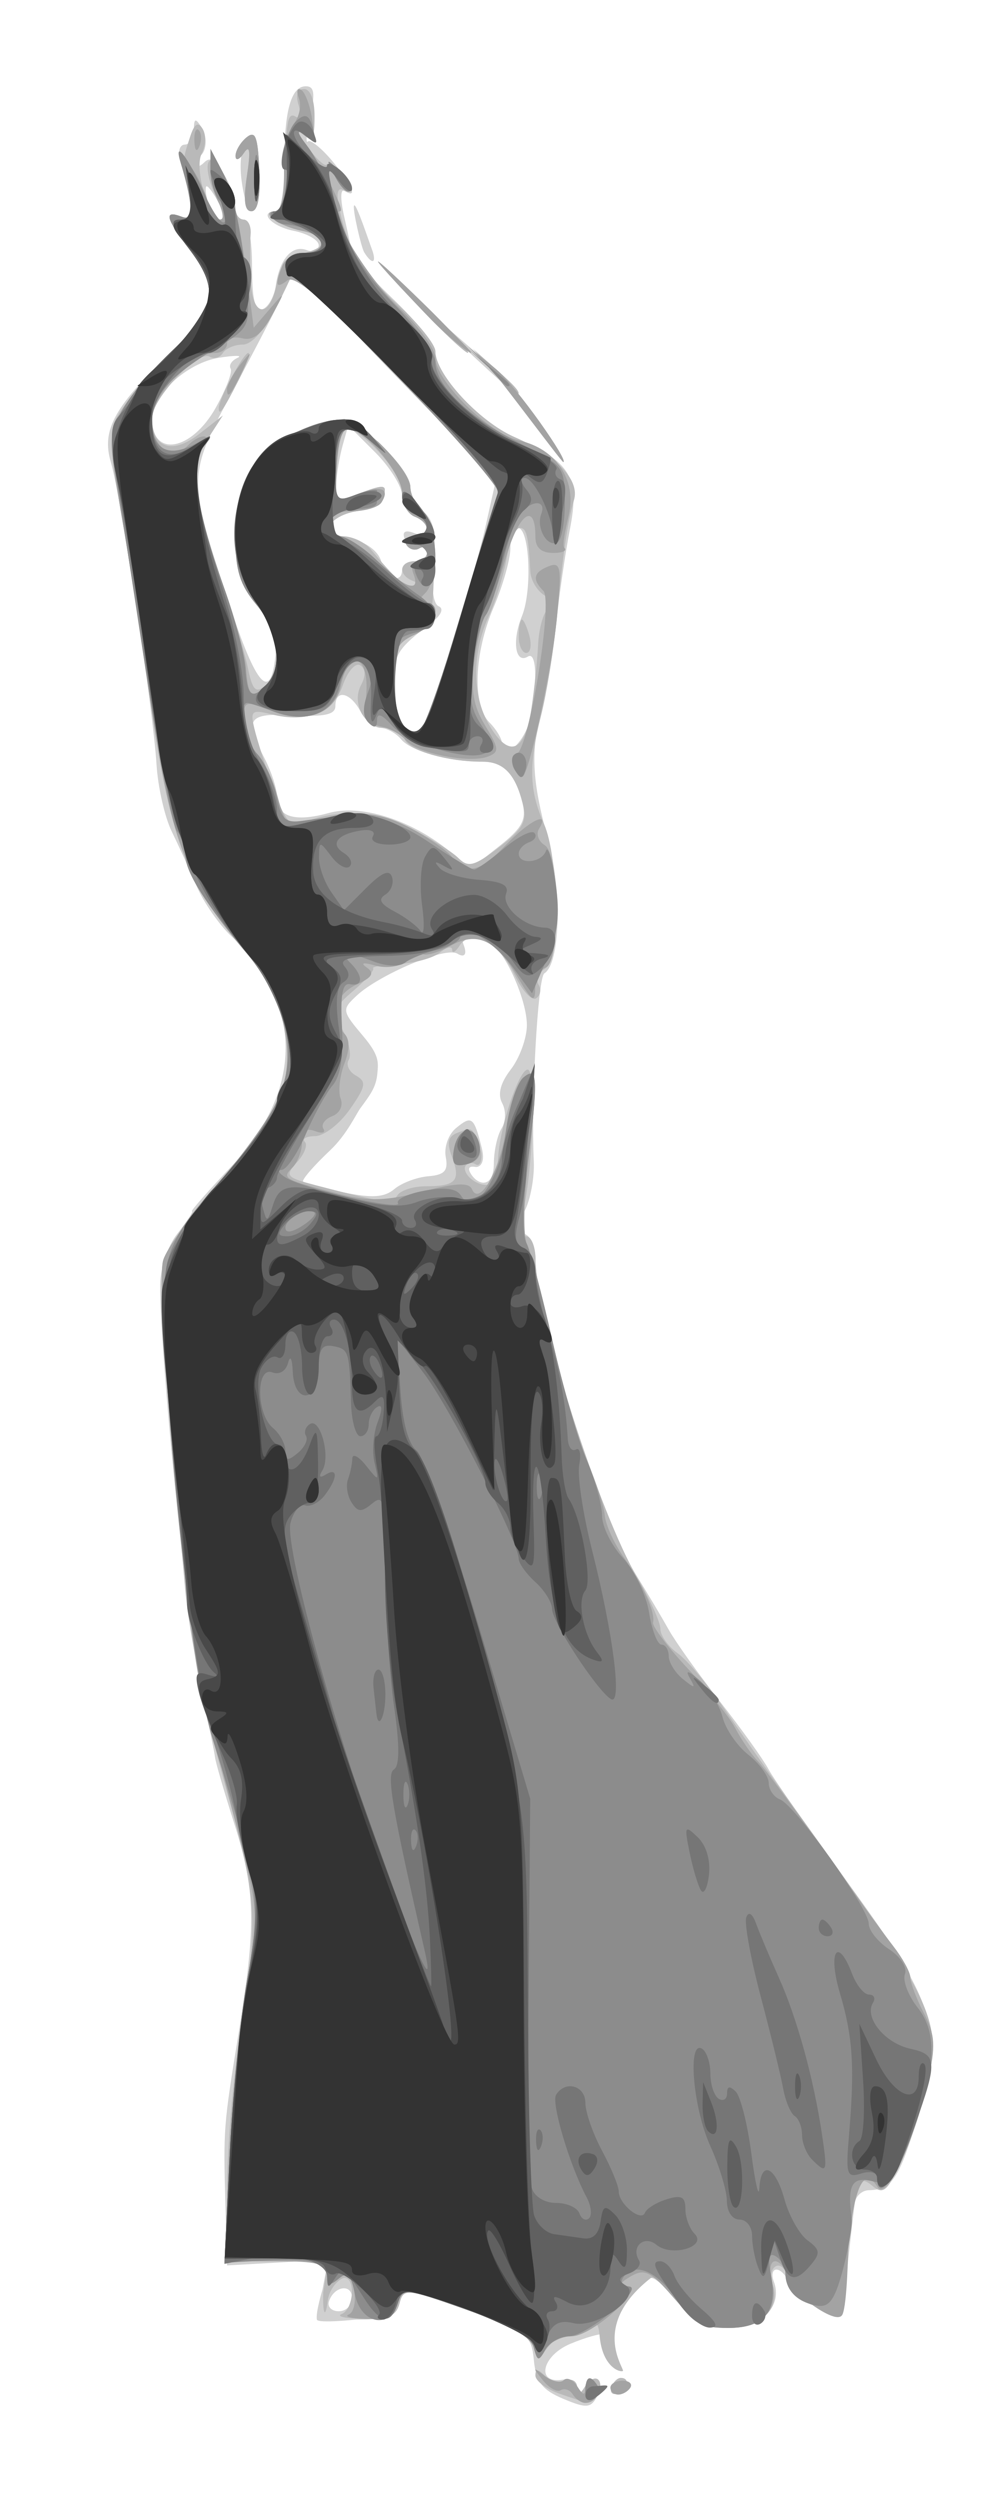 <?xml version="1.0" encoding="UTF-8" standalone="no"?>
<!-- Created with Inkscape (http://www.inkscape.org/) -->
<svg
   xmlns:dc="http://purl.org/dc/elements/1.1/"
   xmlns:cc="http://creativecommons.org/ns#"
   xmlns:rdf="http://www.w3.org/1999/02/22-rdf-syntax-ns#"
   xmlns:svg="http://www.w3.org/2000/svg"
   xmlns="http://www.w3.org/2000/svg"
   xmlns:sodipodi="http://sodipodi.sourceforge.net/DTD/sodipodi-0.dtd"
   xmlns:inkscape="http://www.inkscape.org/namespaces/inkscape"
   id="svg2"
   sodipodi:version="0.32"
   inkscape:version="0.46"
   width="120"
   height="300"
   version="1.0"
   sodipodi:docname="Les_Mille_et_Une_Nuits_bn.svg"
   inkscape:output_extension="org.inkscape.output.svg.inkscape">
  <defs
     id="defs5">
    <inkscape:perspective
       sodipodi:type="inkscape:persp3d"
       inkscape:vp_x="0 : 526.18109 : 1"
       inkscape:vp_y="0 : 1000 : 0"
       inkscape:vp_z="744.09448 : 526.18109 : 1"
       inkscape:persp3d-origin="372.04724 : 350.78739 : 1"
       id="perspective9" />
  </defs>
  <sodipodi:namedview
     inkscape:window-height="667"
     inkscape:window-width="640"
     inkscape:pageshadow="2"
     inkscape:pageopacity="0.0"
     guidetolerance="10.0"
     gridtolerance="10.0"
     objecttolerance="10.0"
     borderopacity="1.0"
     bordercolor="#666666"
     pagecolor="#ffffff"
     id="base"
     showgrid="false"
     inkscape:zoom="4.3875748"
     inkscape:cx="36.371088"
     inkscape:cy="244.41973"
     inkscape:window-x="66"
     inkscape:window-y="81"
     inkscape:current-layer="svg2" />
  <g
     id="g2384"
     transform="translate(3.247,-0.649)">
    <path
       style="fill:#d0d0d0;fill-opacity:1"
       d="M 64.319,288.495 C 61.807,287.436 61.071,286.47 60.819,283.897 C 60.517,280.818 60.081,280.488 52.853,277.874 C 45.465,275.202 45.188,275.174 44.696,277.054 C 44.283,278.634 43.303,279 39.482,279 C 39.482,279 34.872,279.487 34.777,279 C 34.613,278.151 35.451,275.408 35.451,275.408 L 36.125,271.816 L 30.061,272.158 L 23.996,272.5 L 23.806,265.5 C 23.548,256.008 23.559,255.857 25.39,244.587 C 27.513,231.514 27.424,227.547 24.823,219.355 C 23.626,215.585 22.603,212.05 22.55,211.5 C 22.497,210.95 21.7,207.125 20.78,203 C 19.215,195.989 15.913,162.934 15.973,154.885 C 15.989,152.776 16.864,150.172 18.073,148.635 C 19.212,147.186 19.983,146 19.786,146 C 19.588,146 21.744,143.549 24.577,140.552 C 33.191,131.443 33.174,121.082 24.533,113.015 C 23.069,111.648 21.192,108.948 20.361,107.015 C 19.531,105.082 18.174,102.101 17.345,100.392 C 16.516,98.682 15.702,95.082 15.536,92.392 C 15.125,85.739 11.281,60.301 10.053,56.112 C 8.903,52.187 10.475,49.39 17.745,42.421 C 22.683,37.688 23.046,35.238 19.5,30.589 C 16.612,26.802 16.375,25.823 18.551,26.658 C 20.102,27.253 20.067,26.123 18.34,19.75 C 18.079,18.788 18.346,18 18.933,18 C 19.52,18 20.007,17.212 20.015,16.25 C 20.028,14.837 20.202,14.771 20.923,15.909 C 22.036,17.668 21.158,20.216 19.741,19.34 C 19.101,18.945 18.991,19.176 19.458,19.933 C 19.994,20.8 20.542,20.858 21.276,20.124 C 22.009,19.391 22.729,19.851 23.663,21.651 C 24.398,23.069 25,24.852 25,25.614 C 25,26.376 25.45,27 26,27 C 26.55,27 27,29.512 27,32.583 C 27,36.603 27.35,38.051 28.25,37.755 C 28.938,37.529 29.656,36.254 29.846,34.922 C 30.304,31.715 31.814,29.991 33.573,30.666 C 34.358,30.968 35,30.705 35,30.082 C 35,29.459 33.65,28.68 32,28.35 C 29.281,27.806 27.689,26 29.929,26 C 30.439,26 30.857,23.531 30.857,20.513 C 30.857,13.95 31.665,11 33.462,11 C 34.468,11 34.594,11.866 33.982,14.579 C 33.538,16.548 33.411,17.923 33.699,17.635 C 33.987,17.347 35.297,18.388 36.611,19.95 C 39.022,22.815 39.754,24.584 38.107,23.566 C 37.585,23.243 37.575,24.568 38.083,26.757 C 38.561,28.816 38.963,30.794 38.976,31.153 C 38.989,31.512 41.25,33.962 44,36.598 C 46.75,39.233 49,42.047 49,42.85 C 49,45.545 54.243,51.22 58.454,53.083 C 65.276,56.1 66.358,57.895 65.14,64.174 C 64.571,67.103 63.833,72.2 63.499,75.5 C 63.165,78.8 62.409,83.3 61.82,85.5 C 60.393,90.823 60.547,94.145 62.564,101.599 C 64.226,107.739 63.962,116.287 62.074,117.454 C 61.298,117.934 60.471,132.679 60.809,140 C 60.898,141.925 60.415,144.586 59.735,145.914 C 58.752,147.836 58.755,148.413 59.75,148.747 C 60.438,148.978 61.009,150.367 61.02,151.833 C 61.07,158.415 68.829,182.759 73.045,189.562 C 74.388,191.728 76.164,194.715 76.993,196.201 C 77.822,197.687 80.593,201.571 83.151,204.833 C 85.71,208.094 88.33,211.749 88.975,212.953 C 89.62,214.158 93.868,220.241 98.415,226.471 C 109.085,241.088 110.013,244.131 106.949,254.453 C 104.686,262.075 103.799,263.424 101.016,263.474 C 100.2,263.488 99.441,264.175 99.328,265 C 99.215,265.825 98.842,269.054 98.499,272.176 L 97.875,277.852 L 94.858,276.801 C 93.198,276.222 91.604,275.13 91.313,274.374 C 91.023,273.618 90.398,273 89.924,273 C 89.451,273 89.308,273.64 89.608,274.422 C 90.731,277.347 88.136,280 84.153,280 C 81.116,280 79.942,279.412 78.158,277 C 76.938,275.35 75.456,274 74.864,274 C 73.59,274 69.389,279.119 69.75,280.231 C 69.888,280.654 69.662,280.893 69.25,280.762 C 68.838,280.631 67.017,281.145 65.204,281.903 C 61.757,283.344 61.028,286.765 64.286,286.206 C 65.229,286.045 66.007,286.495 66.015,287.206 C 66.026,288.141 66.288,288.092 66.961,287.029 C 68.159,285.134 69.455,286.367 68.342,288.343 C 67.618,289.626 67.054,289.648 64.319,288.495 z M 39,276.417 C 39,274.651 36.847,274.958 36.229,276.812 C 36.011,277.466 36.546,278 37.417,278 C 38.288,278 39,277.288 39,276.417 z M 48.148,141.8 C 50.104,141.638 50.558,141.137 50.242,139.486 C 50.02,138.327 50.561,136.779 51.444,136.047 C 53.363,134.454 53.623,134.65 54.565,138.401 C 55.08,140.453 54.137,140.74 53.812,140.683 C 53.387,140.609 52.669,140.576 53.274,141.534 C 54.18,142.969 55.999,143.235 56.015,140.25 C 56.024,138.738 56.442,136.849 56.946,136.054 C 57.46,135.241 57.489,133.913 57.012,133.022 C 56.446,131.964 56.795,130.613 58.059,128.968 C 59.102,127.611 59.966,125.24 59.978,123.7 C 60.001,120.74 57.479,115.001 55.61,113.765 C 53.608,112.441 51.737,112.332 52.404,114.069 C 52.839,115.203 52.464,115.597 51.65,115.095 C 50.156,114.171 42.144,117.715 39.6,120.085 C 37.74,121.818 37.756,121.922 40.38,125.039 C 42.295,127.316 42.156,128.146 42.038,129.454 C 41.889,131.108 41.221,131.971 40,133.632 C 39.486,134.331 38.371,136.8 36.38,138.678 C 34.388,140.556 32.926,142.252 33.13,142.447 C 33.333,142.641 35.525,143.221 38,143.735 C 41.399,144.442 42.885,144.344 44.075,143.338 C 44.941,142.606 46.774,141.914 48.148,141.8 z M 59.452,97.006 C 58.598,93.531 57.15,92.038 54.644,92.052 C 50.732,92.073 46.08,90.802 44.91,89.391 C 44.275,88.626 43.151,88 42.413,88 C 41.674,88 40.589,87.1 40,86 C 38.773,83.707 37,83.339 37,85.377 C 37,86.399 35.71,86.685 32,86.485 C 26.465,86.186 26.004,86.862 28.494,91.636 C 29.315,93.211 29.99,95.302 29.994,96.281 C 30.002,98.679 32.12,99.337 36.203,98.21 C 40.061,97.144 45.956,98.983 50.559,102.686 L 53.271,104.869 L 56.668,102.184 C 59.415,100.014 59.947,99.023 59.452,97.006 z M 60.388,86.811 C 61.276,82.372 61.138,78.796 60.105,79.435 C 58.586,80.374 58.165,77.574 59.379,74.604 C 60.651,71.492 60.309,64 58.895,64 C 58.403,64 58,65.088 58,66.417 C 58,67.746 57.1,70.934 56,73.5 C 53.631,79.027 53.406,85.263 55.5,87.357 C 56.325,88.182 57,89.325 57,89.897 C 57,92.222 59.819,89.654 60.388,86.811 z M 50.892,78.521 C 52.506,73.359 54.386,66.633 55.07,63.576 L 56.315,58.016 L 46.241,47.758 C 40.701,42.116 35.264,36.375 34.158,35 C 32.218,32.587 32.122,32.569 31.382,34.5 C 30.961,35.6 28.203,41 25.254,46.5 C 19.117,57.948 19.134,57.464 24.306,73.246 C 27.515,83.039 29.241,84.943 29.803,79.313 C 30.013,77.21 29.323,75.349 27.553,73.245 C 25.557,70.873 25,69.115 25,65.187 C 25,58.219 27.358,54.535 33.436,52.008 L 38.074,50.899 L 42.186,53.681 C 44.284,55.73 46,58.159 46,59.081 C 46,60.002 46.723,61.355 47.607,62.089 C 48.81,63.087 49.099,64.619 48.757,68.178 C 48.476,71.102 48.724,73.115 49.4,73.404 C 50.056,73.684 49.693,74.491 48.5,75.403 C 44.368,78.561 44,79.169 44,82.839 C 44,86.58 45.576,89.38 47.139,88.414 C 47.59,88.136 49.279,83.684 50.892,78.521 z M 45,69 C 45,68.45 45.675,68 46.5,68 C 47.325,68 48,67.55 48,67 C 48,66.45 47.494,66.112 46.875,66.25 C 46.256,66.388 45.544,65.937 45.291,65.249 C 44.998,64.448 45.402,64.217 46.416,64.606 C 47.287,64.941 48,64.764 48,64.214 C 48,63.664 47.325,62.955 46.5,62.638 C 45.675,62.322 45,61.183 45,60.108 C 45,59.033 43.547,56.701 41.772,54.926 L 38.544,51.697 L 37.871,54.099 C 37.502,55.419 37.155,57.501 37.1,58.725 C 37.011,60.71 37.277,60.845 39.565,59.975 C 42.885,58.713 43.252,58.745 42.751,60.25 C 42.522,60.938 41.059,61.725 39.5,62 C 35.628,62.683 35.27,64.604 38.881,65.326 C 40.649,65.68 42.1,66.739 42.487,67.959 C 43.148,70.043 45,70.81 45,69 z M 22.658,49.549 C 23.874,47.375 24.671,45.276 24.428,44.884 C 24.186,44.492 24.553,43.913 25.244,43.597 C 25.935,43.282 24.925,43.277 23,43.586 C 19.207,44.196 15,48.036 15,50.889 C 15,55.604 19.732,54.776 22.658,49.549 z M 23,25 C 22.411,23.9 21.763,23 21.558,23 C 21.354,23 21.423,23.9 21.71,25 C 21.998,26.1 22.647,27 23.152,27 C 23.659,27 23.591,26.105 23,25 z M 70.125,287.125 C 70.331,286.506 70.838,286 71.25,286 C 72.421,286 72.13,287.457 70.875,287.875 C 70.256,288.081 69.919,287.744 70.125,287.125 z M 51.454,41.422 L 44.5,34.843 L 51.75,41.126 C 58.422,46.907 59.528,48 58.704,48 C 58.541,48 55.278,45.04 51.454,41.422 z M 40.459,30.933 C 40.096,30.347 38.991,25.559 39.253,25.297 C 39.515,25.035 41.019,29.608 41.345,30.457 C 42.021,32.219 41.445,32.529 40.459,30.933 z M 25.735,22.25 C 25.454,20.067 25.751,17.963 26.446,17.216 C 27.384,16.206 27.689,17.008 27.869,20.966 C 28.135,26.797 26.452,27.81 25.735,22.25 z"
       id="path2400"
       sodipodi:nodetypes="cssscscccccssssssssssssssssssssssssssssssssssssssssssssssssssssssssssssscccsssssssssssssccssccsssssssssssssssssssssccssssssssscccccssssssscccccssssssscccsssssssccsssssssscccssssssccssssccsssccssccccsccssccssc" />
    <path
       style="fill:#b9b9b9;fill-opacity:1"
       d="M 63.75,287.838 C 62.237,287.285 61,286.331 61,285.717 C 61,284.898 61.299,284.899 62.122,285.722 C 62.739,286.339 63.864,286.606 64.622,286.315 C 65.38,286.024 66.007,286.397 66.015,287.143 C 66.027,288.206 66.232,288.182 66.961,287.029 C 67.473,286.22 68.186,285.852 68.546,286.212 C 69.288,286.955 68.244,289.041 67.191,288.921 C 66.811,288.878 65.263,288.39 63.75,287.838 z M 70.125,287.125 C 70.331,286.506 70.838,286 71.25,286 C 72.421,286 72.13,287.457 70.875,287.875 C 70.256,288.081 69.919,287.744 70.125,287.125 z M 60.795,282.324 C 60.471,281.084 57.836,279.606 52.753,277.815 C 45.465,275.246 45.176,275.219 44.691,277.075 C 44.299,278.573 43.335,278.983 40.344,278.921 C 38.23,278.878 37.062,278.615 37.75,278.338 C 39.181,277.76 39.47,274 38.083,274 C 37.579,274 36.28,275.136 36.082,276.75 C 35.819,278.888 35.462,278.5 35.544,275.75 L 36.091,272 L 30.045,272 L 24,272 L 24.006,263.25 C 24.009,258.438 24.718,250 25.581,244.5 C 27.8,230.366 27.708,229.004 23.525,213.97 C 21.457,206.533 19.423,196.469 18.985,191.5 C 18.55,186.55 17.622,176.2 16.924,168.5 C 16.226,160.8 15.947,153.375 16.304,152 C 16.662,150.625 19.777,146.249 23.227,142.275 C 26.677,138.301 30.003,133.439 30.617,131.472 C 32.27,126.182 30.608,119.991 26.147,114.814 C 18.96,106.474 17.161,101.54 14.544,83 C 13.652,76.675 12.22,67.546 11.361,62.714 C 10.503,57.882 10.066,52.873 10.39,51.584 C 10.713,50.294 13.458,46.759 16.489,43.728 C 22.708,37.509 23.187,35.422 19.5,30.589 C 16.631,26.827 16.376,25.823 18.496,26.637 C 19.71,27.103 19.874,26.577 19.365,23.855 C 18.61,19.814 18.604,20.061 19.531,17.165 C 20.066,15.491 20.501,15.193 21.069,16.112 C 21.504,16.816 21.458,18.144 20.967,19.062 C 20.018,20.834 21.788,27 23.245,27 C 23.688,27 23.427,25.762 22.663,24.25 C 21.899,22.738 21.486,20.906 21.744,20.179 C 22.267,18.71 25,23.273 25,25.614 C 25,26.376 25.445,27 25.988,27 C 26.532,27 26.91,27.788 26.83,28.75 C 26.749,29.712 26.754,32.225 26.842,34.333 C 27.029,38.869 29.22,38.936 30.008,34.43 C 30.337,32.548 31.217,31.398 32.508,31.165 C 36.153,30.508 36.498,29.05 33.167,28.383 C 30.135,27.777 27.703,26 29.904,26 C 30.467,26 30.954,24.087 30.986,21.75 C 31.078,15.085 31.267,14.047 32.274,14.669 C 32.81,15 32.947,14.408 32.593,13.292 C 32.199,12.052 32.435,11.333 33.236,11.333 C 33.995,11.333 34.5,12.63 34.5,14.582 C 34.5,17.29 34.259,17.636 33.047,16.665 C 32.247,16.024 32.472,16.693 33.547,18.152 C 34.621,19.611 35.684,20.627 35.908,20.411 C 36.501,19.839 39,22.079 39,23.181 C 39,23.697 38.535,23.83 37.966,23.479 C 37.327,23.084 37.101,23.73 37.374,25.17 C 38.318,30.146 40.163,33.266 44.496,37.209 C 46.973,39.463 49,41.983 49,42.809 C 49,45.54 54.215,51.208 58.454,53.083 C 63.615,55.366 66.358,58.271 65.626,60.678 C 64.871,63.159 64.273,67.272 63.534,75.077 C 63.191,78.694 62.35,83.869 61.665,86.577 C 60.174,92.473 60.258,95.496 62.025,99.5 C 63.856,103.65 63.923,115.811 62.122,116.925 C 61.364,117.393 61.034,118.246 61.388,118.819 C 61.743,119.393 61.601,120.128 61.074,120.454 C 60.547,120.78 59.371,119.478 58.461,117.56 C 56.641,113.723 53.268,111.969 51.89,114.143 C 51.418,114.889 51.024,115.107 51.015,114.628 C 51.007,114.148 50.355,114.29 49.568,114.944 C 48.78,115.598 46.571,116.215 44.659,116.316 C 42.747,116.417 41.338,116.659 41.528,116.853 C 41.717,117.047 40.674,118.236 39.21,119.496 C 36.772,121.593 36.661,121.998 37.892,124.298 C 38.631,125.679 38.948,127.275 38.597,127.843 C 38.245,128.412 38.637,129.257 39.466,129.721 C 40.762,130.446 40.659,131.015 38.737,133.765 C 37.507,135.525 35.638,136.973 34.583,136.983 C 33.529,136.992 32.968,137.301 33.336,137.669 C 33.703,138.037 33.285,139.133 32.406,140.104 C 30.911,141.756 31.057,141.936 34.653,142.88 C 42.8,145.017 43.796,145.139 44.45,144.081 C 44.817,143.486 46.366,143 47.892,143 C 51.47,143 52.071,142.317 50.993,139.482 C 50.327,137.73 50.498,137.023 51.7,136.562 C 53.568,135.845 53.459,135.851 54.483,138.875 C 54.597,139.211 54.565,140.82 53.805,140.351 C 53.196,139.974 52.483,140.418 52.526,140.882 C 52.647,142.187 54.955,143.379 55.771,142.563 C 56.121,142.212 56.457,140.93 56.516,139.713 C 56.697,135.984 59.018,129 60.076,129 C 61.138,129 60.708,141.351 59.475,146.25 C 59.032,148.012 59.181,149 59.892,149 C 60.501,149 61.009,150.238 61.02,151.75 C 61.069,158.517 68.662,182.233 73.295,190.088 C 74.783,192.611 76,195.324 76,196.117 C 76,196.91 76.927,198.22 78.059,199.029 C 79.192,199.838 81.655,202.75 83.533,205.5 C 85.412,208.25 88.734,212.975 90.916,216 C 108.757,240.727 109.81,242.836 108.092,250.411 C 107.457,253.21 106.05,257.466 104.965,259.869 C 103.307,263.539 102.754,264.041 101.508,263.006 C 99.641,261.457 99.362,262.214 98.5,271.173 L 97.857,277.846 L 94.797,276.78 C 93.115,276.193 91.521,274.883 91.255,273.868 C 90.99,272.853 90.343,272.288 89.818,272.612 C 89.293,272.937 89.118,273.864 89.428,274.674 C 90.545,277.583 88.151,280 84.153,280 C 81.116,280 79.942,279.412 78.158,277 C 76.938,275.35 75.33,273.635 74.864,274 C 68.02,279.359 71.197,284.111 71.516,285.101 C 71.623,285.433 69.03,285.132 68.694,280.824 C 68.307,275.846 62.749,281.788 62.059,282.905 C 61.485,283.833 61.149,283.678 60.795,282.324 z M 59.486,97.087 C 58.592,93.525 57.162,92.038 54.644,92.052 C 50.502,92.074 45.836,90.736 45.314,89.375 C 45.023,88.619 43.957,88 42.943,88 C 40.517,88 38.894,85.066 40.087,82.837 C 40.67,81.749 40.629,80.889 39.977,80.486 C 39.411,80.136 38.48,81.192 37.908,82.833 C 36.755,86.14 33.611,87.442 29.356,86.374 C 26.956,85.772 26.765,85.932 27.286,88.105 C 27.602,89.422 28.628,92.662 29.567,95.305 C 30.883,99.012 31.642,99.96 32.887,99.456 C 37.32,97.661 41.783,97.849 46.014,100.007 C 48.413,101.231 50.997,102.854 51.757,103.614 C 52.933,104.79 53.66,104.598 56.635,102.329 C 59.539,100.114 60.022,99.225 59.486,97.087 z M 60.528,85.661 C 60.871,83.373 61.23,79.925 61.326,78 C 61.422,76.075 61.95,74.162 62.5,73.75 C 63.127,73.28 62.94,72.638 62,72.031 C 61.175,71.498 60.454,70.261 60.398,69.281 C 60.143,64.82 59.943,64 59.111,64 C 58.623,64 57.91,65.688 57.528,67.75 C 57.147,69.812 56.209,72.85 55.446,74.5 C 53.37,78.985 53.38,84.141 55.471,87.682 C 57.844,91.699 59.736,90.943 60.528,85.661 z M 59,77 C 59,75.9 59.173,75 59.383,75 C 59.594,75 60.002,75.9 60.29,77 C 60.577,78.1 60.405,79 59.906,79 C 59.408,79 59,78.1 59,77 z M 51.047,77.699 C 52.737,72.09 54.73,65.515 55.476,63.088 L 56.833,58.676 L 46.514,48.088 C 40.839,42.265 35.321,36.412 34.252,35.081 L 32.309,32.663 L 29.977,37.331 C 28.523,40.244 26.982,42 25.882,42 C 24.912,42 23.835,42.457 23.49,43.016 C 23.144,43.575 22.438,43.771 21.92,43.45 C 20.551,42.604 15,48.5 15,50.801 C 15,54.413 17.407,55.252 20.609,52.757 L 23.5,50.503 L 21.675,53.33 C 19.525,56.661 19.968,60.88 23.531,71 C 24.789,74.575 26.125,78.984 26.499,80.798 C 27.055,83.492 27.438,83.881 28.59,82.925 C 30.778,81.11 30.258,76.459 27.5,73.182 C 24.414,69.515 24.055,61.818 26.75,57.095 C 28.436,54.139 34.088,51 37.723,51 C 39.931,51 46,56.92 46,59.074 C 46,59.998 46.674,61.314 47.497,61.997 C 48.575,62.892 48.945,65 48.82,69.54 C 48.667,75.076 48.365,75.968 46.323,76.899 C 44.414,77.769 44,78.727 44,82.279 C 44,86.506 45.5,89.427 47.147,88.409 C 47.601,88.128 49.356,83.309 51.047,77.699 z M 23,49.617 C 23,48.544 25.975,43 26.551,43 C 26.826,43 26.308,44.462 25.399,46.25 C 23.542,49.9 23,50.661 23,49.617 z M 46.25,70.338 C 44.509,69.635 44.684,68 46.5,68 C 47.325,68 48,67.523 48,66.941 C 48,66.359 47.581,66.141 47.069,66.457 C 46.557,66.774 45.856,66.575 45.51,66.016 C 45.165,65.457 45.584,65 46.441,65 C 48.429,65 48.469,63.394 46.5,62.638 C 45.675,62.322 45,60.964 45,59.62 C 45,57.44 40.125,51.998 38.173,52.001 C 37.803,52.001 37.37,54.022 37.211,56.491 C 36.923,60.951 36.938,60.974 39.526,59.99 C 42.888,58.712 43.253,58.741 42.751,60.25 C 42.522,60.938 41.059,61.725 39.5,62 C 36.162,62.589 34.858,65 37.877,65 C 39.001,65 40.501,65.691 41.211,66.535 C 44.303,70.215 45.212,70.995 46.321,70.921 C 47.151,70.866 47.129,70.693 46.25,70.338 z M 55.924,45.25 L 53.5,42.5 L 56.25,44.924 C 58.82,47.19 59.459,48 58.674,48 C 58.495,48 57.258,46.763 55.924,45.25 z M 48.5,39 C 46.352,36.8 44.819,35 45.094,35 C 45.369,35 47.352,36.8 49.5,39 C 51.648,41.2 53.181,43 52.906,43 C 52.631,43 50.648,41.2 48.5,39 z M 26.386,21.75 C 26.837,18.765 26.731,17.947 26.03,19 C 25.48,19.825 25.024,19.993 25.015,19.372 C 25.007,18.752 25.595,17.751 26.322,17.147 C 27.385,16.266 27.689,17.028 27.872,21.025 C 28.021,24.303 27.697,26 26.922,26 C 26.103,26 25.94,24.707 26.386,21.75 z"
       id="path2398"
       sodipodi:nodetypes="csssssssccssccsssssscccccsssssssssssssssssssssssssssssssssssssssssssssssssssssssssssssssssssssssssssssssssssssscccsssssssssccsssssssssssssccssssssssccsssccccccccsssscccssssssssssssccssccsssssssssssssssccccsccsssccsssssc" />
    <path
       style="fill:#a3a3a3;fill-opacity:1"
       d="M 65.49,287.984 C 65.144,287.425 64.494,287.195 64.044,287.473 C 63.595,287.751 62.613,287.195 61.863,286.239 C 60.659,284.703 60.686,284.645 62.092,285.741 C 62.968,286.424 64.005,286.662 64.396,286.27 C 64.788,285.878 65.527,286.22 66.039,287.029 C 66.726,288.115 66.973,288.157 66.985,287.191 C 66.993,286.471 67.457,286.165 68.016,286.51 C 69.135,287.201 68.4,289 67,289 C 66.515,289 65.835,288.543 65.49,287.984 z M 70,287.167 C 70,286.708 70.655,286.333 71.456,286.333 C 72.257,286.333 72.68,286.708 72.397,287.167 C 72.114,287.625 71.459,288 70.941,288 C 70.423,288 70,287.625 70,287.167 z M 60.803,282.354 C 60.469,281.076 57.891,279.626 52.705,277.798 C 45.33,275.198 45.079,275.175 44.482,277.058 C 44.033,278.471 42.998,278.978 40.683,278.921 C 38.932,278.878 37.997,278.637 38.605,278.386 C 39.212,278.135 39.495,276.811 39.234,275.443 C 38.855,273.46 38.478,273.188 37.379,274.1 C 36.303,274.993 36,274.888 36,273.622 C 36,272.302 34.856,272 29.849,272 L 23.698,272 L 24.308,259.25 C 24.643,252.238 25.578,242.859 26.384,238.409 C 27.79,230.655 27.755,229.946 25.547,221.409 C 24.28,216.509 22.338,208.9 21.231,204.5 C 19.045,195.805 15.322,155.784 16.336,151.879 C 16.676,150.571 19.777,146.249 23.227,142.275 C 26.677,138.301 30.003,133.439 30.617,131.472 C 32.184,126.456 30.611,120.089 26.638,115.364 C 18.861,106.113 17.173,101.599 14.538,83 C 13.641,76.675 12.177,67.304 11.283,62.175 C 9.736,53.3 9.746,52.7 11.482,49.761 C 12.485,48.063 15.262,44.799 17.653,42.508 C 22.687,37.685 23.062,35.259 19.5,30.589 C 16.612,26.802 16.375,25.823 18.551,26.658 C 20.082,27.245 20.053,25.87 18.414,20 C 18.162,19.099 18.612,19.298 19.541,20.5 C 20.391,21.6 21.341,23.512 21.652,24.75 C 21.963,25.988 22.634,27 23.144,27 C 23.675,27 23.629,26.175 23.035,25.066 C 22.466,24.002 22.003,22.089 22.006,20.816 C 22.012,18.544 22.039,18.55 23.382,21.125 C 24.732,23.713 25.559,27.414 26.646,35.738 L 27.199,39.975 L 29.114,37.738 C 31.022,35.508 31.023,35.511 29.328,38.608 C 28.142,40.774 27.078,41.572 25.813,41.241 C 24.816,40.98 24,41.269 24,41.883 C 24,42.498 23.36,43 22.577,43 C 19.71,43 15,48.048 15,51.12 C 15,54.324 17.389,56.011 19.267,54.133 C 20.934,52.466 22.451,52.752 21.029,54.465 C 19.488,56.322 20.405,62.169 23.66,71.228 C 24.989,74.928 26.172,79.315 26.289,80.976 C 26.52,84.279 26.984,84.616 28.8,82.8 C 30.771,80.829 30.166,76.351 27.5,73.182 C 24.414,69.515 24.055,61.818 26.75,57.095 C 28.456,54.105 34.097,51 37.824,51 C 40.005,51 46,56.994 46,59.175 C 46,60.044 46.675,61.315 47.5,62 C 49.296,63.491 49.498,70.102 47.8,71.8 C 46.867,72.733 46.867,73 47.8,73 C 49.961,73 49.057,75.653 46.5,76.818 C 44.385,77.782 44,78.634 44,82.356 C 44,87.623 46.227,90.313 47.939,87.114 C 48.532,86.005 50.593,79.627 52.517,72.94 C 54.442,66.253 56.267,60.377 56.573,59.883 C 56.878,59.388 51.587,53.21 44.814,46.153 C 35.886,36.851 32.156,33.587 31.25,34.284 C 29.861,35.352 29.704,34.935 30.607,32.582 C 30.941,31.712 32.039,31 33.048,31 C 36.264,31 36.262,29.002 33.045,28.359 C 30.106,27.771 27.747,26 29.904,26 C 30.467,26 30.886,23.977 30.837,21.505 C 30.787,19.033 31.304,16.339 31.985,15.518 C 32.666,14.697 32.954,13.321 32.623,12.461 C 32.293,11.6 32.416,11.139 32.896,11.436 C 33.376,11.733 33.967,13.32 34.208,14.964 C 34.588,17.556 34.438,17.791 33.073,16.743 C 31.733,15.713 31.741,15.828 33.129,17.517 C 35.037,19.839 38.267,26 37.577,26 C 35.985,26 40.935,34.13 44.61,37.552 C 47.025,39.8 49,42.521 49,43.599 C 49,46.325 55.484,52.728 59.035,53.508 C 63.478,54.483 65.968,58.209 65.011,62.451 C 64.583,64.348 64.183,66.098 64.486,66.4 C 64.788,66.703 64.358,67 63.167,67 C 61.689,67 61,66.383 61,65.059 C 61,60.77 58.979,62.268 57.418,67.715 C 56.505,70.897 55.425,73.95 55.017,74.5 C 54.61,75.05 54.009,77.552 53.683,80.06 C 53.232,83.534 53.54,85.359 54.981,87.728 C 56.657,90.484 56.693,90.904 55.301,91.438 C 53.094,92.285 46.702,91.028 45.475,89.505 C 44.911,88.806 43.561,88.051 42.475,87.828 C 40.884,87.502 40.543,86.702 40.72,83.711 C 40.989,79.184 38.547,78.517 37.674,82.879 C 37.001,86.246 33.583,87.552 29.504,86.002 C 25.982,84.663 26,84.656 26,87.378 C 26,88.685 26.672,90.313 27.493,90.994 C 28.314,91.675 29.468,94.025 30.058,96.216 C 30.994,99.691 31.409,100.109 33.315,99.495 C 38.626,97.785 41.829,97.872 45.675,99.834 C 47.852,100.945 50.221,102.562 50.939,103.427 C 52.824,105.698 54.255,105.387 57.5,102 C 60.294,99.083 62.815,97.873 61.431,100.112 C 61.053,100.723 61.364,101.607 62.122,102.075 C 63.944,103.201 64.045,116.152 62.237,116.754 C 61.557,116.981 60.99,118.142 60.977,119.333 C 60.958,121.085 60.538,120.783 58.784,117.756 C 56.262,113.405 53.99,112.383 50.788,114.157 C 49.529,114.854 48.115,115.314 47.645,115.177 C 47.174,115.041 46.183,115.433 45.443,116.048 C 44.702,116.662 43.062,116.874 41.798,116.517 C 40.319,116.1 39.956,116.187 40.778,116.761 C 41.73,117.425 41.41,117.948 39.528,118.805 C 36.926,119.991 36.206,122.806 38.037,124.637 C 38.743,125.343 38.752,126.522 38.065,128.328 C 37.51,129.788 37.315,131.658 37.632,132.483 C 37.962,133.343 37.526,134.245 36.609,134.596 C 35.731,134.934 35.257,135.607 35.558,136.093 C 35.858,136.579 35.406,136.709 34.552,136.382 C 33.484,135.972 33,136.38 33,137.693 C 33,138.742 32.475,140.125 31.833,140.767 C 30.525,142.075 30.748,142.197 37.736,143.985 C 41.015,144.825 43.208,144.747 47.439,143.642 C 51.452,142.594 53.034,142.518 53.39,143.357 C 54.296,145.493 56.817,140.968 57.504,135.973 C 57.872,133.293 58.81,130.573 59.587,129.928 C 61.28,128.522 61.336,129.837 60.053,140.919 C 59.581,145 59.551,149.05 59.988,149.919 C 60.424,150.789 61.797,156 63.039,161.5 C 64.281,167 66.164,173.525 67.224,176 C 68.284,178.475 69.23,181.4 69.326,182.5 C 69.422,183.6 70.439,185.85 71.587,187.5 C 73.977,190.935 75.406,194.111 75.123,195.358 C 75.016,195.83 76.908,198.333 79.328,200.92 C 81.748,203.507 84.302,206.721 85.003,208.062 C 85.703,209.403 86.918,211.175 87.701,212 C 88.484,212.825 91.989,217.55 95.489,222.5 C 98.989,227.45 102.786,232.696 103.926,234.158 C 105.067,235.62 106,237.33 106,237.958 C 106,238.586 106.728,240.508 107.619,242.23 C 108.985,244.871 109.058,246.152 108.088,250.43 C 106.41,257.829 103.101,264.782 102.06,263.097 C 100.452,260.496 99.232,263.03 98.541,270.406 C 98.541,270.406 98.425,277.187 97.844,278.398 C 97.311,279.509 94.235,277.241 94.235,277.241 C 92.556,276.655 91.519,274.877 91.252,273.856 C 90.985,272.835 90.317,272 89.767,272 C 89.217,272 89.021,272.973 89.332,274.162 C 90.276,277.77 88.361,280 84.321,280 C 81.41,280 80.101,279.293 77.55,276.342 C 74.841,273.209 74.109,272.846 72.444,273.811 C 71.136,274.57 70.971,274.949 71.937,274.97 C 74.376,275.021 67.858,281 65.363,281 C 64.118,281 62.693,281.726 62.196,282.614 C 61.393,284.05 61.239,284.021 60.803,282.354 z M 46.362,69.5 C 46.045,68.675 46.284,68 46.893,68 C 47.502,68 48,67.523 48,66.941 C 48,66.359 47.581,66.141 47.069,66.457 C 46.557,66.774 45.856,66.575 45.51,66.016 C 45.165,65.457 45.584,65 46.441,65 C 48.429,65 48.469,63.394 46.5,62.638 C 45.675,62.322 45,61.061 45,59.836 C 45,57.502 40.436,52 38.5,52 C 37.867,52 37.272,53.967 37.141,56.493 C 36.909,60.982 36.911,60.985 39.593,59.965 C 42.486,58.865 43.594,59.229 42.541,60.933 C 42.179,61.52 40.559,62 38.941,62 C 36.993,62 36,62.507 36,63.5 C 36,64.325 36.659,65 37.466,65 C 38.272,65 40.312,66.35 42,68 C 45.308,71.234 47.288,71.915 46.362,69.5 z M 51.191,138.75 C 51.6,135.979 53.611,135.404 54.257,137.873 C 54.611,139.228 54.172,139.983 52.825,140.336 C 51.3,140.734 50.948,140.393 51.191,138.75 z M 58.472,92.955 C 58.071,92.307 58.208,91.489 58.776,91.138 C 60.29,90.202 63.128,72.728 61.956,71.556 C 60.577,70.177 60.774,69.301 62.624,68.591 C 64.062,68.039 64.173,68.742 63.594,74.707 C 63.022,80.599 60.388,92.923 59.511,93.817 C 59.34,93.991 58.873,93.603 58.472,92.955 z M 24,47.358 C 24,46.821 24.7,45.509 25.555,44.441 C 27.022,42.611 27.042,42.643 25.92,45 C 24.462,48.061 24,48.628 24,47.358 z M 55.817,45.143 L 52.966,42.286 L 56.25,44.924 C 58.769,47.042 65.124,56.1 64.34,56.1 C 64.16,56.1 57.151,46.656 55.817,45.143 z M 48.5,39 C 46.352,36.8 41.842,32.023 42.117,32.023 C 42.392,32.023 47.352,36.8 49.5,39 C 51.648,41.2 53.555,43 53.28,43 C 53.005,43 50.648,41.2 48.5,39 z M 26.386,21.75 C 26.837,18.765 26.731,17.947 26.03,19 C 25.48,19.825 25.024,19.993 25.015,19.372 C 25.007,18.752 25.595,17.751 26.322,17.147 C 27.385,16.266 27.689,17.028 27.872,21.025 C 28.021,24.303 27.697,26 26.922,26 C 26.103,26 25.94,24.707 26.386,21.75 z M 36.964,21.836 C 35.819,19.603 35.846,19.576 37.574,21.226 C 38.568,22.176 39.107,23.227 38.771,23.562 C 38.436,23.897 37.623,23.12 36.964,21.836 z M 20.079,17.583 C 20.036,16.529 20.272,15.939 20.604,16.271 C 20.936,16.603 20.972,17.466 20.683,18.188 C 20.364,18.985 20.127,18.748 20.079,17.583 z"
       id="path2396"
       sodipodi:nodetypes="cssssssssccsssccssssssscccsssssssssssssssssssscccsssssssssssssssssssssssssssssssssssssssssssssssssssssssssssssssssssssssssssssssssssssssssssssssssssscscsssssssssccsssssssssssssssccssccsssssccssccccsccsssccsssssccssccssc" />
    <path
       style="fill:#8c8c8c;fill-opacity:1"
       d="M 67,287.559 C 67,285.802 67.6,285.544 68.457,286.931 C 68.774,287.443 68.575,288.144 68.016,288.49 C 67.457,288.835 67,288.416 67,287.559 z M 60.803,282.354 C 60.469,281.076 57.891,279.626 52.705,277.798 C 45.33,275.198 45.079,275.175 44.482,277.058 C 43.48,280.213 40.049,279.495 39.347,275.984 C 38.864,273.568 38.471,273.195 37.372,274.106 C 36.305,274.992 36,274.884 36,273.622 C 36,271.958 34.042,271.598 27.095,271.989 L 23.69,272.18 L 24.304,259.34 C 24.641,252.278 25.599,242.737 26.432,238.138 C 28.092,228.971 27.844,227.225 22.42,209.826 C 20.648,204.143 19.459,195.897 17.84,178.051 C 15.324,150.331 15.095,151.698 24.004,141.37 C 30.565,133.766 32.318,129.15 30.855,123.337 C 30.27,121.016 28.352,117.403 26.591,115.309 C 21.431,109.169 19,105.322 19,103.296 C 19,102.253 18.553,100.953 18.006,100.406 C 17.459,99.859 15.615,90.206 13.909,78.956 C 12.202,67.705 10.581,57.088 10.306,55.362 C 9.715,51.645 11.624,48.33 17.75,42.433 C 22.681,37.687 23.044,35.235 19.5,30.589 C 16.612,26.802 16.375,25.823 18.551,26.658 C 20.054,27.235 20.025,25.368 18.448,20.25 C 17.494,17.155 19.313,19.453 21.218,23.75 C 22.377,26.363 23.527,27.898 23.775,27.163 C 24.022,26.427 23.724,25.324 23.113,24.712 C 22.501,24.101 22.003,22.453 22.006,21.05 L 22.012,18.5 L 23.382,21.125 C 24.836,23.911 25.85,28.79 26.42,35.74 C 26.744,39.698 26.525,40.125 23.134,42.152 C 17.164,45.72 15,48.128 15,51.206 C 15,54.599 16.96,55.625 20.172,53.913 C 22.274,52.793 22.369,52.831 21.156,54.302 C 19.489,56.323 20.295,61.861 23.589,71.031 C 24.879,74.622 26.045,79.01 26.18,80.781 C 26.446,84.267 26.947,84.653 28.8,82.8 C 30.771,80.829 30.166,76.351 27.5,73.182 C 25.559,70.876 25,69.087 25,65.187 C 25,58.692 27.429,54.457 32.27,52.514 C 37.404,50.453 39.357,50.607 41.595,53.25 C 43.498,55.498 43.498,55.498 41.421,53.75 C 38.235,51.068 37.394,51.606 37.141,56.493 C 36.912,60.923 36.944,60.972 39.454,60.017 C 40.854,59.485 42,59.263 42,59.525 C 42,59.786 42,60.337 42,60.75 C 42,61.516 41.503,61.656 38,61.875 C 35.726,62.017 35.216,65 37.466,65 C 38.272,65 40.23,66.237 41.819,67.75 C 43.407,69.263 45.672,71.162 46.853,71.971 C 49.712,73.93 49.568,75.819 46.5,76.589 C 44.271,77.149 44,77.733 44,81.986 C 44,87.602 46.168,90.424 47.939,87.114 C 48.532,86.005 50.593,79.627 52.517,72.94 C 54.442,66.253 56.283,60.35 56.609,59.823 C 57.243,58.797 33.01,33.41 31.75,33.78 C 31.337,33.901 31,33.325 31,32.5 C 31,31.675 31.873,31 32.941,31 C 37.128,31 35.218,27.872 30.833,27.549 C 29.673,27.464 28.618,26 29.717,26 C 30.294,26 30.982,24.875 31.245,23.5 C 31.508,22.125 31.397,21 31,21 C 29.875,21 31.071,16.186 32.489,15.009 C 33.43,14.228 33.895,14.492 34.299,16.036 C 34.773,17.849 34.633,17.947 33.198,16.807 C 32.25,16.054 32.474,16.694 33.726,18.321 C 34.921,19.872 36.609,23.583 37.476,26.567 C 38.627,30.524 40.399,33.38 44.027,37.124 C 46.762,39.947 49,43.074 49,44.073 C 49,46.897 52.974,50.75 59,53.767 C 64.378,56.46 64.501,56.616 64.534,60.835 C 64.552,63.208 64.164,65.399 63.672,65.703 C 62.473,66.444 61.053,64.024 61.7,62.341 C 62.356,60.629 60.582,60.594 59.174,62.291 C 58.584,63.001 57.606,65.795 57,68.5 C 56.394,71.205 55.513,73.887 55.042,74.459 C 54.572,75.032 53.869,77.638 53.48,80.252 C 52.931,83.937 53.158,85.592 54.492,87.628 C 55.78,89.594 55.909,90.438 55.008,90.995 C 53.187,92.121 45.732,89.924 43.75,87.678 C 42.59,86.362 42,86.15 42,87.047 C 42,87.981 41.679,88.079 40.963,87.363 C 40.271,86.671 40.249,85.474 40.899,83.766 C 41.434,82.358 41.601,80.934 41.269,80.603 C 39.83,79.163 38.111,80.219 37.521,82.906 C 36.778,86.289 33.545,87.538 29.504,86.002 C 28.055,85.451 26.674,85 26.435,85 C 25.305,85 26.182,89.544 27.618,91.13 C 28.508,92.114 29.547,94.399 29.926,96.209 C 30.509,98.989 30.996,99.445 33.058,99.146 C 40.557,98.057 43.585,98.578 48.313,101.769 C 50.946,103.546 53.35,105 53.656,105 C 53.961,105 55.57,103.857 57.231,102.459 C 58.892,101.061 60.532,100.223 60.876,100.596 C 61.219,100.969 60.938,101.475 60.25,101.72 C 59.562,101.966 59,102.579 59,103.083 C 59,104.466 61.769,104.183 62.27,102.75 C 62.51,102.062 63.029,103.786 63.424,106.58 C 63.97,110.453 63.72,112.633 62.369,115.751 L 60.597,119.842 L 58.264,116.68 C 55.934,113.522 52,111.219 52,113.013 C 52,113.535 50.763,114.258 49.25,114.619 C 47.737,114.98 45.992,115.673 45.372,116.159 C 44.71,116.677 43.131,116.62 41.557,116.022 C 38.044,114.686 37.332,114.732 38.8,116.2 C 40.361,117.761 40.335,119.067 38.75,118.75 C 37.846,118.569 37.581,119.988 37.792,123.875 C 37.984,127.416 37.605,129.804 36.681,130.875 C 35.909,131.769 34.453,134.412 33.446,136.75 C 32.439,139.088 31.139,141.014 30.558,141.03 C 29.976,141.047 30.235,141.49 31.133,142.015 C 33.451,143.369 45.111,145.989 44.514,145.022 C 44.241,144.581 45.654,143.912 47.655,143.537 C 50.162,143.067 51.538,143.253 52.085,144.138 C 53.641,146.656 56.737,142.26 57.455,136.513 C 57.824,133.558 58.773,130.603 59.563,129.948 C 61.315,128.493 61.379,130.107 59.991,140.798 C 59.448,144.976 59.414,148.823 59.912,149.798 C 60.39,150.734 61.797,156 63.039,161.5 C 64.281,167 66.13,173.45 67.148,175.833 C 68.167,178.216 69,181.23 69,182.531 C 69,183.832 70.131,186.118 71.514,187.61 C 72.897,189.101 74.304,192.05 74.642,194.161 C 74.979,196.272 75.648,198 76.128,198 C 76.608,198 77,198.62 77,199.378 C 77,200.135 77.761,201.373 78.692,202.128 C 80.151,203.311 80.265,203.293 79.52,202 C 78.942,200.996 79.345,201.103 80.738,202.324 C 81.883,203.327 83.111,205.307 83.467,206.724 C 83.823,208.142 85.213,210.166 86.557,211.223 C 87.901,212.28 89,213.802 89,214.604 C 89,215.406 89.61,216.297 90.356,216.583 C 92.178,217.282 101,229.632 101,231.485 C 101,232.293 102.098,233.673 103.44,234.552 C 104.822,235.458 105.647,236.755 105.344,237.546 C 105.049,238.313 105.742,240.127 106.882,241.577 C 109.342,244.705 109.08,249.039 105.917,257.492 C 104.05,262.481 103.626,262.944 101.428,262.393 C 98.986,261.78 98.391,262.874 98.964,266.919 C 99.075,267.699 98.444,271.086 97.789,273.425 C 96.853,276.768 96.193,277.599 94.703,277.312 C 91.962,276.784 91,275.072 91,273.5 C 91,272.74 90.485,271.8 89.855,271.41 C 89.054,270.916 88.876,271.571 89.262,273.591 C 90.114,278.046 88.538,280 84.094,280 C 80.832,280 79.902,279.477 77.879,276.507 C 75.557,273.098 72.741,271.991 71.5,274 C 71.16,274.55 71.471,275.013 72.191,275.029 C 74.278,275.076 67.177,281 65.034,281 C 63.97,281 62.693,281.726 62.196,282.614 C 61.393,284.05 61.239,284.021 60.803,282.354 z M 34.498,146.164 C 33.782,145.449 31,146.891 31,147.977 C 31,148.635 31.717,148.569 32.955,147.796 C 34.03,147.125 34.724,146.391 34.498,146.164 z M 51.191,138.75 C 51.6,135.979 53.611,135.404 54.257,137.873 C 54.611,139.228 53.875,140.082 52.825,140.336 C 51.293,140.705 50.948,140.393 51.191,138.75 z M 58.583,93.134 C 58.152,92.437 58.07,91.597 58.4,91.267 C 59.295,90.372 60.271,91.688 59.787,93.138 C 59.449,94.154 59.213,94.154 58.583,93.134 z M 46.638,69.5 C 46.322,68.675 46.499,68 47.031,68 C 48.78,68 48.043,66.003 46.25,65.884 C 44.583,65.774 44.583,65.746 46.25,65.311 C 48.395,64.75 48.531,63.141 46.5,62.362 C 45.675,62.045 45,61.098 45,60.258 C 45,59.226 45.649,59.555 47,61.273 C 48.157,62.744 49,65.33 49,67.408 C 49,71.06 47.684,72.225 46.638,69.5 z M 55.405,44.75 L 52.942,42.5 L 55.099,44.312 C 57.213,46.102 58.455,47 57.655,47 C 57.465,47 56.453,45.987 55.405,44.75 z M 27.272,22 C 27.272,19.525 27.467,18.512 27.706,19.75 C 27.944,20.988 27.944,23.012 27.706,24.25 C 27.467,25.488 27.272,24.475 27.272,22 z M 36.964,21.836 C 35.819,19.603 35.846,19.576 37.574,21.226 C 38.568,22.176 39.107,23.227 38.771,23.562 C 38.436,23.897 37.623,23.12 36.964,21.836 z"
       id="path2394"
       sodipodi:nodetypes="cssccssssscccssssssssssssssssscccssssssssssssssssssssssssssssssssssssssssssssssssssssssssssssssssssssscccssssssssssssssssssssssssssssssssssssssssssssssssssccssccssccssccsssssssccccsccssccssc" />
    <path
       style="fill:#767676;fill-opacity:1"
       d="M 67,288.059 C 67,287.477 67.45,287 68,287 C 68.55,287 69.643,286.77 69.643,287.012 C 69.643,287.255 68.55,288.16 68,288.5 C 67.45,288.84 67,288.641 67,288.059 z M 60.5,281.598 C 59.95,280.812 56.262,279.025 52.304,277.626 C 45.281,275.143 45.094,275.129 44.487,277.041 C 43.631,279.737 42.356,279.495 40.326,276.25 C 39.379,274.738 38.445,273.288 38.248,273.029 C 38.052,272.77 37.473,273.22 36.961,274.029 C 36.165,275.288 36.028,275.265 36.015,273.875 C 35.997,271.904 31.32,270.786 26.842,271.682 L 23.684,272.313 L 24.301,259.407 C 24.64,252.308 25.61,242.677 26.455,238.004 C 27.596,231.701 27.724,228.695 26.952,226.355 C 26.38,224.62 25.528,221.018 25.06,218.351 C 24.592,215.683 23.275,210.961 22.133,207.857 C 19.272,200.078 15.246,157.461 16.863,152.064 C 17.466,150.05 20.667,145.275 23.976,141.451 C 27.286,137.628 29.995,133.803 29.997,132.95 C 29.998,132.097 30.504,130.896 31.119,130.281 C 32.938,128.462 30.308,119.731 26.619,115.338 C 19.525,106.891 16.923,99.711 14.536,82 C 13.684,75.675 12.244,66.338 11.337,61.252 C 9.801,52.647 9.802,51.876 11.343,50.173 C 12.254,49.166 13,48.033 13,47.654 C 13,47.276 15.025,45.026 17.5,42.655 C 22.731,37.642 23.092,35.299 19.381,30.433 C 17.312,27.721 17.097,27 18.356,27 C 19.584,27 19.842,26.254 19.48,23.75 L 19.011,20.5 L 20.755,24.245 C 23.593,30.336 24.982,28.885 22.426,22.5 C 21.714,20.72 21.812,20.651 23.313,21.872 C 24.362,22.726 25,24.69 25,27.063 C 25,29.164 25.459,31.166 26.021,31.513 C 28.673,33.152 24.87,43 21.585,43 C 19.279,43 15,48.095 15,50.84 C 15,55.016 16.736,56.21 19.885,54.202 C 22.34,52.637 22.418,52.638 21.156,54.233 C 19.53,56.288 20.181,60.944 23.602,71.723 C 24.921,75.878 26,81.455 26,84.115 C 26,87.189 26.728,90.145 27.996,92.226 C 29.094,94.027 29.994,96.565 29.996,97.867 C 30,100.372 29.748,100.357 37.758,98.334 C 40.193,97.719 46,99.683 46,101.121 C 46,101.605 44.848,102 43.441,102 C 41.984,102 41.149,101.568 41.502,100.997 C 41.857,100.422 41.253,100.126 40.087,100.305 C 37.233,100.74 36.298,101.948 38,103 C 38.793,103.49 39.113,104.22 38.711,104.623 C 38.308,105.025 37.323,104.487 36.521,103.427 C 35.09,101.535 35.063,101.537 35.032,103.527 C 35.014,104.643 35.682,106.528 36.515,107.717 L 38.029,109.88 L 40.691,107.218 C 42.582,105.327 43.481,104.944 43.798,105.894 C 44.043,106.63 43.678,107.581 42.987,108.008 C 42.083,108.567 42.399,109.138 44.115,110.042 C 45.427,110.734 46.832,111.795 47.238,112.4 C 47.643,113.005 47.719,111.613 47.407,109.306 C 47.094,106.999 47.246,104.383 47.744,103.493 C 48.57,102.017 48.777,102.029 50.075,103.629 C 51.32,105.162 51.31,105.278 50,104.545 C 48.915,103.939 48.786,104.019 49.534,104.837 C 50.102,105.459 52.243,106.087 54.292,106.234 C 56.977,106.426 57.87,106.885 57.491,107.877 C 56.889,109.455 59.7,111.921 62.156,111.968 C 64.112,112.006 63.603,115.255 61.348,117.126 C 60.196,118.083 59.602,117.877 58.349,116.087 C 56.102,112.88 52.885,111.882 50.779,113.74 C 49.682,114.707 46.889,115.292 43.091,115.352 C 38.602,115.422 37.369,115.739 38.111,116.633 C 38.771,117.429 38.711,118.06 37.931,118.543 C 37.163,119.017 36.976,120.805 37.382,123.773 C 37.94,127.838 37.606,128.908 34,134.617 C 31.8,138.101 30,141.375 30,141.892 C 30,142.41 29.499,143 28.886,143.205 C 28.273,143.409 28,144.459 28.28,145.538 C 28.756,147.378 28.833,147.36 29.511,145.25 C 30.353,142.627 31.605,142.519 38.852,144.448 C 42.67,145.464 44.952,145.588 46.813,144.881 C 48.248,144.335 50.419,144.139 51.639,144.445 C 54.37,145.131 57,142.724 57,139.538 C 57,138.262 57.922,135.257 59.048,132.859 L 60.927,128.425 L 60.519,133 C 60.202,135.475 59.946,138.848 59.951,140.496 C 59.955,142.144 59.562,144.926 59.079,146.677 C 58.41,149.098 58.535,149.992 59.6,150.4 C 60.37,150.695 61,151.895 61,153.065 C 61,154.235 61.7,157.601 62.556,160.544 C 64.001,165.516 64.602,168.81 64.886,173.309 C 64.949,174.304 65.385,174.88 65.856,174.589 C 66.326,174.298 66.508,175.122 66.26,176.42 C 66.012,177.717 66.702,182.316 67.793,186.64 C 70.355,196.788 71.445,205.393 70.059,204.536 C 68.378,203.498 63,195.26 63,193.725 C 63,192.947 62.1,191.495 61,190.5 C 59.9,189.505 59,188.247 59,187.706 C 59,185.71 50.691,169.475 47.591,165.415 L 44.388,161.221 L 44.792,167.361 C 45.052,171.319 45.745,173.932 46.743,174.717 C 47.594,175.386 51.011,185.061 54.335,196.217 L 60.38,216.5 L 60.198,238.987 C 60.098,251.355 60.268,262.268 60.575,263.237 C 60.901,264.262 62.118,265 63.484,265 C 64.776,265 66.034,265.562 66.28,266.25 C 66.525,266.938 67.044,267.206 67.432,266.847 C 67.821,266.488 67.697,265.363 67.158,264.347 C 65.108,260.486 62.879,253.005 63.485,252.024 C 64.586,250.243 67,250.917 67,253.004 C 67,254.106 67.9,256.686 69,258.739 C 70.1,260.791 71,262.984 71,263.613 C 71,265.133 73.71,267.334 74.153,266.174 C 74.344,265.674 75.513,264.95 76.75,264.565 C 78.53,264.011 79,264.255 79,265.733 C 79,266.76 79.495,268.095 80.101,268.701 C 81.658,270.258 77.334,271.522 75.541,270.034 C 74.061,268.806 72.421,270.255 73.435,271.895 C 73.74,272.388 73.216,273.087 72.272,273.449 C 70.94,273.96 70.848,274.288 71.862,274.915 C 73.884,276.164 68.349,280.126 65.56,279.426 C 63.972,279.027 63.103,279.45 62.431,280.951 C 61.659,282.672 61.329,282.783 60.5,281.598 z M 47.718,234.75 C 43.794,217.621 43.103,213.555 44.019,212.988 C 44.714,212.559 44.721,210.13 44.041,205.428 C 43.49,201.618 43.031,194.282 43.02,189.128 C 43.002,180.71 42.839,179.888 41.424,181.063 C 40.118,182.147 39.691,182.126 38.934,180.936 C 38.432,180.146 38.241,178.901 38.511,178.168 C 38.78,177.436 39.014,176.311 39.032,175.668 C 39.049,175.026 39.781,175.4 40.657,176.5 C 42.221,178.463 42.24,178.457 41.691,176.143 C 41.383,174.846 41.55,172.683 42.063,171.336 C 42.673,169.729 42.651,169.098 41.997,169.502 C 41.449,169.841 41,170.766 41,171.559 C 41,172.352 40.55,173 40,173 C 39.45,173 38.944,171.2 38.875,169 C 38.681,162.777 38.609,162.548 36.75,162.19 C 35.39,161.928 35,162.538 35,164.927 C 35,168.94 32.053,169.246 31.884,165.25 C 31.817,163.665 31.579,163.218 31.321,164.195 C 31.062,165.179 30.272,165.658 29.437,165.338 C 27.443,164.572 27.497,170.338 29.5,172 C 30.325,172.685 31,173.92 31,174.745 C 31,175.96 31.283,176.01 32.489,175.009 C 33.308,174.329 33.751,173.405 33.473,172.956 C 33.195,172.506 33.412,171.864 33.954,171.528 C 35.196,170.761 36.45,175.463 35.44,177.098 C 34.963,177.868 35.111,178.05 35.845,177.595 C 37.344,176.669 37.273,178.061 35.718,180.088 C 35.048,180.961 33.991,181.504 33.369,181.294 C 32.747,181.084 31.955,182.043 31.608,183.425 C 30.869,186.37 37.758,211.174 43.635,226.731 C 47.379,236.641 48.782,239.398 47.718,234.75 z M 41.917,206.25 C 41.871,205.838 41.721,204.488 41.584,203.25 C 41.447,202.012 41.709,201 42.167,201 C 42.625,201 43,202.35 43,204 C 43,206.596 42.151,208.359 41.917,206.25 z M 46.604,220.271 C 46.272,219.939 46.036,220.529 46.079,221.583 C 46.127,222.748 46.364,222.985 46.683,222.188 C 46.972,221.466 46.936,220.603 46.604,220.271 z M 45.662,214.75 C 45.385,214.062 45.158,214.625 45.158,216 C 45.158,217.375 45.385,217.938 45.662,217.25 C 45.94,216.562 45.94,215.438 45.662,214.75 z M 61.662,177.75 C 61.385,177.062 61.158,177.625 61.158,179 C 61.158,180.375 61.385,180.938 61.662,180.25 C 61.94,179.562 61.94,178.438 61.662,177.75 z M 34,147.5 C 35.012,146.28 34.965,146 33.745,146 C 32.92,146 31.685,146.675 31,147.5 C 29.988,148.72 30.035,149 31.255,149 C 32.08,149 33.315,148.325 34,147.5 z M 78.374,277.25 C 75.226,272.926 74.802,272 75.972,272 C 76.572,272 77.343,272.788 77.686,273.75 C 78.029,274.712 79.478,276.496 80.905,277.714 C 82.766,279.302 83.058,279.938 81.938,279.964 C 81.079,279.984 79.475,278.762 78.374,277.25 z M 87,278.559 C 87,276.802 87.6,276.544 88.457,277.931 C 88.774,278.443 88.575,279.144 88.016,279.49 C 87.457,279.835 87,279.416 87,278.559 z M 87.704,272.668 C 87.317,271.661 87,269.973 87,268.918 C 87,267.863 86.325,267 85.5,267 C 84.618,267 83.991,266.074 83.978,264.75 C 83.966,263.512 83.066,260.538 81.978,258.141 C 79.912,253.588 79.224,245.403 81,246.5 C 81.55,246.84 82,248.19 82,249.5 C 82,250.81 82.45,252.16 83,252.5 C 83.55,252.84 84,252.551 84,251.859 C 84,250.985 84.319,250.919 85.043,251.643 C 85.617,252.217 86.46,255.57 86.917,259.093 C 87.373,262.617 87.803,264.488 87.873,263.25 C 88.067,259.805 89.788,260.573 90.9,264.601 C 91.447,266.582 92.689,268.783 93.66,269.493 C 95.154,270.586 95.22,271.03 94.09,272.392 C 92.27,274.585 91.271,274.412 90.391,271.75 L 89.647,269.5 L 89.028,272 C 88.486,274.187 88.32,274.27 87.704,272.668 z M 102,261.933 C 102,261.338 101.156,261.133 100.095,261.47 C 98.352,262.023 98.229,261.628 98.64,256.787 C 99.33,248.651 99.098,245.069 97.541,239.825 C 96.061,234.841 97.262,232.927 99,237.5 C 99.523,238.875 100.438,240 101.034,240 C 101.63,240 101.846,240.441 101.513,240.979 C 100.422,242.744 102.921,245.824 105.991,246.498 C 109.391,247.245 109.377,247.993 105.788,257.75 C 104.054,262.463 102,264.731 102,261.933 z M 94.2,259.8 C 93.54,259.14 93,257.817 93,256.859 C 93,255.901 92.602,254.872 92.115,254.571 C 91.629,254.271 91.005,252.781 90.73,251.262 C 90.454,249.743 89.243,244.778 88.038,240.229 C 86.833,235.68 86.054,231.405 86.307,230.729 C 86.589,229.975 87.047,230.273 87.492,231.5 C 87.89,232.6 89.12,235.519 90.225,237.987 C 92.408,242.864 94.387,250.058 95.388,256.75 C 96.079,261.371 95.993,261.593 94.2,259.8 z M 61.079,257.583 C 61.036,256.529 61.272,255.939 61.604,256.271 C 61.936,256.603 61.972,257.466 61.683,258.188 C 61.364,258.985 61.127,258.748 61.079,257.583 z M 95,232 C 95,231.45 95.198,231 95.441,231 C 95.684,231 96.16,231.45 96.5,232 C 96.84,232.55 96.641,233 96.059,233 C 95.477,233 95,232.55 95,232 z M 80.868,227.5 C 80.52,226.95 79.912,224.925 79.517,223 C 78.848,219.741 78.915,219.611 80.479,221.115 C 81.501,222.097 82.03,223.861 81.829,225.615 C 81.648,227.202 81.215,228.05 80.868,227.5 z M 80.872,203.25 C 79.629,201.664 79.664,201.629 81.25,202.872 C 82.213,203.627 83,204.415 83,204.622 C 83,205.445 82.179,204.916 80.872,203.25 z M 52.274,139.169 C 51.531,138.71 51.431,137.921 51.999,137.002 C 52.75,135.787 53.001,135.838 53.57,137.321 C 54.38,139.434 53.873,140.157 52.274,139.169 z M 47.891,90.297 C 46.395,90.066 44.705,88.817 43.931,87.37 C 42.707,85.083 42.509,85.018 41.822,86.673 C 41.33,87.858 41.14,87.107 41.282,84.535 C 41.564,79.406 38.777,78.331 37.168,82.949 C 36.221,85.663 35.663,86 32.111,86 C 27.649,86 26.272,84.849 28.511,82.991 C 30.746,81.136 30.308,76.806 27.5,73 C 22.463,66.172 24.96,55.449 32.27,52.514 C 37.404,50.453 39.357,50.607 41.595,53.25 C 43.498,55.498 43.498,55.498 41.421,53.75 C 38.066,50.925 37,51.582 37,56.475 C 37,60.819 37.073,60.923 39.465,60.013 C 40.942,59.452 42.155,59.441 42.492,59.988 C 42.802,60.489 41.468,61.197 39.528,61.561 C 35.776,62.265 34.796,64.483 37.814,65.441 C 38.811,65.757 41.343,67.588 43.439,69.508 C 45.536,71.429 47.645,73 48.126,73 C 49.346,73 49.227,75.972 48,76.125 C 47.45,76.194 46.438,76.306 45.75,76.375 C 44.086,76.541 43.517,85.713 45.055,87.567 C 45.7,88.343 46.62,88.735 47.1,88.438 C 47.58,88.141 49.357,83.309 51.048,77.699 C 52.739,72.09 54.751,65.449 55.519,62.943 L 56.914,58.386 L 44.707,45.989 C 37.993,39.171 32.163,33.684 31.75,33.796 C 31.337,33.908 31,33.325 31,32.5 C 31,31.675 31.873,31 32.941,31 C 36.433,31 36.067,29.242 32.244,27.656 C 30.185,26.802 29.01,26.08 29.633,26.052 C 30.887,25.995 32.187,21 30.948,21 C 29.813,21 31.419,15.694 32.681,15.273 C 33.271,15.076 34.044,15.673 34.4,16.599 C 34.942,18.011 34.8,18.079 33.523,17.019 C 31.246,15.13 31.684,17.404 34,19.5 C 35.1,20.495 36,20.96 36,20.533 C 36,20.105 36.675,20.315 37.5,21 C 38.325,21.685 39,22.726 39,23.314 C 39,23.901 38.318,23.509 37.485,22.441 C 36.055,20.61 36.005,20.671 36.605,23.5 C 37.865,29.441 40.892,34.908 44.955,38.578 C 47.23,40.634 48.883,42.862 48.627,43.529 C 47.801,45.681 53.768,51.654 58.989,53.9 C 61.781,55.101 63.823,56.477 63.527,56.957 C 63.23,57.437 63.456,57.985 64.028,58.176 C 64.726,58.409 64.761,59.834 64.134,62.511 C 63.621,64.705 63.156,65.734 63.1,64.797 C 62.952,62.277 60.823,58 59.717,58 C 59.185,58 59.263,58.612 59.89,59.367 C 60.749,60.403 60.684,61.017 59.623,61.898 C 58.853,62.537 57.689,65.178 57.037,67.767 C 56.385,70.355 55.435,72.975 54.926,73.589 C 54.417,74.203 53.721,77.371 53.381,80.631 C 52.882,85.399 53.078,86.82 54.381,87.901 C 56.226,89.432 56.509,91 54.941,91 C 54.359,91 54.16,90.55 54.5,90 C 54.84,89.45 54.641,89 54.059,89 C 53.477,89 53,89.45 53,90 C 53,91.008 52.633,91.03 47.891,90.297 z M 47.447,70.085 C 47.758,69.582 47.47,68.99 46.807,68.769 C 46.046,68.515 46.228,68.126 47.301,67.715 C 48.545,67.237 49,67.59 49,69.031 C 49,70.114 48.523,71 47.941,71 C 47.359,71 47.136,70.588 47.447,70.085 z M 46.25,65.311 C 48.395,64.75 48.531,63.141 46.5,62.362 C 45.675,62.045 45,61.098 45,60.258 C 45,59.226 45.649,59.555 47,61.273 C 49.608,64.589 49.53,66.027 46.75,65.884 C 45.057,65.797 44.933,65.655 46.25,65.311 z M 27.252,22.5 C 27.241,20.3 27.437,19.282 27.687,20.238 C 27.937,21.194 27.946,22.994 27.707,24.238 C 27.468,25.482 27.263,24.7 27.252,22.5 z"
       id="path2392"
       sodipodi:nodetypes="csssccsssssscccsssssssssssssssscccssssssssssssssssssssscccsssssssssssssssssssssssssssscccssssssssssssscccscccsssssssssssssssssssccssssssssssssssssssssssssssssssccsssccssccssccssccsssccssssccssccsssssssssssssscccccssssssssccssssssssccssccsssccsssccssccssccsssssssssssssssssssssscccsssssssssssssssssssssssssssssssssccssssccssssccssc" />
    <path
       style="fill:#606060;fill-opacity:1"
       d="M 60.477,281.556 C 59.939,280.793 56.197,279.001 52.159,277.573 C 44.936,275.019 44.81,275.01 44.293,276.989 C 44.003,278.095 43.294,279 42.717,279 C 42.139,279 41.919,278.748 42.227,278.439 C 43.04,277.627 38.031,272.863 37.021,273.487 C 36.553,273.776 35.982,273.447 35.751,272.756 C 35.475,271.931 33.337,271.519 29.52,271.556 L 23.71,271.611 L 24.319,259.056 C 24.654,252.15 25.635,242.797 26.499,238.272 C 27.932,230.763 27.929,229.563 26.469,224.54 C 25.588,221.512 25.002,218.24 25.165,217.268 C 25.328,216.295 24.523,213.475 23.375,211 C 22.227,208.525 20.992,205.274 20.631,203.777 C 20.079,201.483 20.253,201.143 21.738,201.621 C 22.788,201.959 23.073,201.848 22.443,201.344 C 21.177,200.333 19.147,195.104 19.204,193 C 19.226,192.175 18.481,183.646 17.549,174.046 C 15.469,152.622 15.819,150.875 24.115,141.291 C 27.348,137.556 29.995,133.803 29.997,132.95 C 29.998,132.097 30.504,130.896 31.119,130.281 C 32.671,128.729 30.331,119.249 27.729,116.549 C 24.027,112.708 19.359,104.511 17.733,99 C 16.841,95.975 15.183,86.75 14.048,78.5 C 12.913,70.25 11.501,61.396 10.91,58.824 C 9.565,52.967 11.438,48.463 17.724,42.44 C 22.721,37.652 23.053,35.248 19.381,30.433 C 17.312,27.721 17.097,27 18.356,27 C 19.584,27 19.842,26.254 19.48,23.75 L 19.011,20.5 L 20.755,24.244 C 21.715,26.304 22.944,27.843 23.488,27.665 C 24.754,27.25 26.918,33.488 26.587,36.597 C 26.321,39.086 23.364,43 21.749,43 C 21.232,43 19.502,43.931 17.904,45.068 C 15.56,46.738 15,47.878 15,50.985 C 15,55.446 16.449,56.353 20,54.112 C 22.35,52.629 22.417,52.639 21.121,54.275 C 19.569,56.234 20.584,63.287 23.935,73.821 C 24.929,76.944 25.792,81.887 25.854,84.805 C 25.922,88.018 26.549,90.692 27.444,91.587 C 28.257,92.399 29.222,94.666 29.589,96.624 C 30.197,99.865 30.492,100.126 32.879,99.531 C 39.032,97.999 40.801,97.87 41.441,98.904 C 41.873,99.604 41.056,100 39.181,100 C 35.605,100 34.124,101.607 34.338,105.254 C 34.506,108.102 37.685,110.334 43.023,111.35 C 44.385,111.609 46.361,112.163 47.414,112.581 C 48.804,113.132 49.119,113.001 48.564,112.103 C 47.615,110.568 50.705,108.076 53.61,108.032 C 54.77,108.014 56.565,109.125 57.597,110.5 C 58.63,111.875 60.155,113.032 60.987,113.07 C 62.012,113.118 61.855,113.418 60.5,114 C 58.651,114.795 58.689,114.873 61,115.046 C 62.772,115.178 62.987,115.366 61.738,115.692 C 60.738,115.953 60.264,116.659 60.642,117.326 C 61.009,117.972 60.002,117.319 58.405,115.875 C 54.651,112.483 52.865,111.944 50.931,113.622 C 49.977,114.449 46.513,115.064 42.093,115.19 C 36.099,115.361 35.116,115.612 36.491,116.617 C 37.864,117.621 37.95,118.225 36.977,120.043 C 36.058,121.759 36.077,122.776 37.062,124.616 C 38.515,127.331 38.225,128.078 32.064,137.5 C 29.906,140.8 28.109,144.492 28.07,145.705 C 28.001,147.882 28.031,147.878 30.544,145.365 C 32.093,143.816 33.709,143.058 34.673,143.428 C 35.545,143.762 38.225,144.531 40.629,145.137 C 43.033,145.742 45,146.634 45,147.119 C 45,147.603 45.477,148 46.059,148 C 46.641,148 46.854,147.573 46.531,147.05 C 45.711,145.724 49.7,143.77 51.84,144.449 C 54.497,145.292 56.918,142.924 57.411,139 C 57.653,137.075 58.591,134.15 59.496,132.5 L 60.932,128.225 L 60.621,133.35 C 60.314,135.55 59.813,139.3 59.553,141.5 C 59.293,143.7 58.87,146.477 58.613,147.671 C 58.331,148.978 58.713,150.06 59.573,150.39 C 60.358,150.691 61,152.047 61,153.404 C 61,154.76 61.461,157.082 62.024,158.564 C 63.059,161.285 63.923,168.155 64.155,175.5 C 64.225,177.7 64.602,179.95 64.994,180.5 C 66.458,182.553 67.885,190.433 66.989,191.513 C 65.965,192.747 66.733,196.79 68.394,198.913 C 69.247,200.002 69.171,200.216 68.061,199.85 C 64.477,198.665 62.767,194.325 62.24,185.075 C 61.663,174.953 60.467,173.492 60.781,183.292 C 60.963,188.974 60.854,189.336 59.49,187.559 C 58.671,186.491 58,184.859 58,183.931 C 58,183.004 57.325,181.685 56.5,181 C 55.675,180.315 54.999,179.248 54.998,178.628 C 54.994,176.751 49.115,166.208 46.715,163.776 L 44.47,161.5 L 44.677,167.472 C 44.823,171.656 45.373,173.8 46.516,174.635 C 48.313,175.949 52.51,189.033 57.051,207.475 C 59.851,218.846 60.005,220.586 60.1,241.975 C 60.155,254.364 60.492,265.4 60.85,266.5 C 61.207,267.6 62.288,268.613 63.25,268.75 C 64.213,268.887 65.787,269.113 66.75,269.25 C 67.901,269.415 68.609,268.73 68.819,267.248 C 69.097,265.296 69.329,265.187 70.57,266.427 C 71.356,267.214 71.993,269.127 71.985,270.679 C 71.973,272.868 71.752,273.164 71,272 C 70.211,270.779 70.028,270.905 70.015,272.679 C 69.992,276.066 67.312,278.237 64.81,276.898 C 63.319,276.1 62.944,276.101 63.438,276.9 C 63.812,277.505 63.615,278 63,278 C 62.385,278 62.158,278.446 62.495,278.992 C 62.832,279.538 62.736,280.65 62.281,281.463 C 61.581,282.713 61.302,282.727 60.477,281.556 z M 48.341,233.25 C 48.051,227.061 46.706,217.795 44.428,206.292 C 43.642,202.328 42.98,195.128 42.956,190.292 C 42.932,185.456 42.543,179.588 42.091,177.25 C 41.639,174.912 41.56,173 41.916,173 C 42.272,173 42.665,171.782 42.788,170.294 C 42.963,168.182 42.747,167.853 41.806,168.794 C 39.821,170.779 39.001,170.184 38.986,166.75 C 38.968,162.475 37.999,159 36.824,159 C 36.306,159 36.16,159.45 36.5,160 C 36.84,160.55 36.641,161 36.059,161 C 35.477,161 35,162.575 35,164.5 C 35,166.425 34.55,168 34,168 C 33.45,168 33,166.452 33,164.559 C 33,162.666 32.55,160.84 32,160.5 C 31.45,160.16 31,160.835 31,162 C 31,163.165 30.573,163.854 30.05,163.531 C 29.528,163.208 28.649,163.788 28.097,164.819 C 27.015,166.84 28.63,174 30.168,174 C 30.626,174 31,174.675 31,175.5 C 31,177.972 32.762,177.196 33.838,174.25 C 34.763,171.717 34.848,171.874 34.921,176.25 C 34.97,179.184 34.564,181 33.86,181 C 33.233,181 32.169,181.754 31.495,182.676 C 30.503,184.032 30.722,185.89 32.641,192.426 C 33.944,196.867 35.71,202.975 36.564,206 C 37.884,210.674 48.117,239 48.485,239 C 48.554,239 48.489,236.412 48.341,233.25 z M 57.053,177.45 C 56.568,175.827 56.133,175.251 56.086,176.168 C 55.99,178.03 57.057,181.276 57.59,180.743 C 57.779,180.554 57.537,179.072 57.053,177.45 z M 42.345,164.457 C 42.019,163.608 41.538,163.128 41.276,163.39 C 41.014,163.652 41.096,164.347 41.459,164.933 C 42.445,166.529 43.021,166.219 42.345,164.457 z M 46.807,153.474 C 46.499,153.166 45.94,153.721 45.564,154.707 C 45.022,156.132 45.136,156.247 46.124,155.267 C 46.808,154.588 47.115,153.781 46.807,153.474 z M 33.066,148.965 C 35.542,147.64 35.702,144.804 33.25,145.708 C 31.456,146.37 30.043,147.918 30.015,149.25 C 29.995,150.266 30.77,150.193 33.066,148.965 z M 51.188,148.317 C 50.466,148.028 49.603,148.064 49.271,148.396 C 48.939,148.728 49.529,148.964 50.583,148.921 C 51.748,148.873 51.985,148.636 51.188,148.317 z M 88.1,270.75 C 87.985,266.443 89.591,265.793 91.025,269.565 C 92.343,273.032 92.149,275.143 90.801,272 L 89.729,269.5 L 88.964,272 C 88.29,274.203 88.188,274.055 88.1,270.75 z M 84.75,265.429 C 84.338,265.01 84.014,262.829 84.03,260.583 C 84.055,257.292 84.261,256.844 85.092,258.272 C 86.239,260.242 85.934,266.632 84.75,265.429 z M 102,262 C 102,261.45 101.325,261 100.5,261 C 98.884,261 98.43,258.47 99.886,257.571 C 100.373,257.269 100.569,253.98 100.322,250.262 L 99.873,243.5 L 101.888,247.75 C 104.038,252.286 107,253.493 107,249.833 C 107,248.642 107.298,247.964 107.662,248.328 C 108.282,248.948 107.065,253.952 104.763,260.25 C 103.791,262.908 102,264.043 102,262 z M 66.525,261.04 C 65.677,259.668 66.428,258.638 67.905,259.146 C 68.511,259.354 68.588,260.06 68.093,260.857 C 67.468,261.863 67.063,261.91 66.525,261.04 z M 81.729,256.396 C 81.328,255.995 81.029,254.504 81.063,253.083 L 81.127,250.5 L 82.092,252.914 C 83.132,255.516 82.917,257.583 81.729,256.396 z M 92.158,251 C 92.158,249.625 92.385,249.062 92.662,249.75 C 92.94,250.438 92.94,251.562 92.662,252.25 C 92.385,252.938 92.158,252.375 92.158,251 z M 52,138 C 52,137.45 52.198,137 52.441,137 C 52.684,137 53.16,137.45 53.5,138 C 53.84,138.55 53.641,139 53.059,139 C 52.477,139 52,138.55 52,138 z M 47.891,90.297 C 46.415,90.069 44.708,88.823 43.962,87.428 C 43.004,85.639 42.424,85.31 41.849,86.231 C 41.413,86.929 41.317,85.879 41.635,83.898 C 42.083,81.107 41.84,80.152 40.552,79.658 C 39.319,79.185 38.513,79.922 37.431,82.51 C 36.189,85.484 35.495,85.998 32.737,85.985 C 28.233,85.963 26.426,84.721 28.453,83.039 C 30.742,81.14 30.334,76.841 27.5,73 C 24.451,68.867 24.114,61.716 26.75,57.095 C 29.19,52.818 38.764,49.191 40.442,51.907 C 40.751,52.405 40.159,52.593 39.128,52.323 C 37.473,51.89 37.197,52.578 36.779,58.166 C 36.504,61.843 36.717,64.659 37.287,64.878 C 37.826,65.086 40.117,66.998 42.378,69.128 C 44.639,71.258 47.054,73 47.745,73 C 48.435,73 49,73.675 49,74.5 C 49,75.433 48.056,76 46.5,76 C 44.143,76 44,76.308 44,81.378 C 44,84.821 44.514,87.182 45.43,87.942 C 47.385,89.565 48.249,87.758 52.429,73.299 C 54.305,66.81 56.115,60.8 56.452,59.945 C 56.876,58.867 53.298,54.592 44.782,46.004 C 38.027,39.191 32.163,33.703 31.75,33.808 C 31.337,33.914 31,33.325 31,32.5 C 31,31.567 31.944,31 33.5,31 C 34.875,31 36,30.712 36,30.36 C 36,29.18 32.52,27.064 30.5,27.016 C 28.978,26.981 28.827,26.762 29.869,26.102 C 30.695,25.579 31.216,23.551 31.181,21 L 31.122,16.766 L 33.572,19.068 C 34.92,20.334 36.494,23.199 37.07,25.435 C 38.774,32.049 40.704,35.301 45.038,38.861 C 47.463,40.853 48.912,42.787 48.596,43.611 C 47.796,45.696 53.323,51.4 58.201,53.522 C 60.565,54.551 62.623,55.465 62.774,55.553 C 62.924,55.642 62.759,56.465 62.407,57.382 C 61.876,58.765 61.497,58.832 60.196,57.776 C 58.857,56.688 58.726,56.767 59.306,58.313 C 59.68,59.311 59.314,61.426 58.493,63.014 C 57.672,64.602 57,66.623 57,67.505 C 57,68.388 56.062,71.168 54.916,73.684 C 53.52,76.748 52.901,79.951 53.04,83.38 C 53.381,91.758 53.79,91.208 47.891,90.297 z M 46,68.607 C 46,68.391 46.675,67.955 47.5,67.638 C 48.325,67.322 49,67.499 49,68.031 C 49,68.564 48.325,69 47.5,69 C 46.675,69 46,68.823 46,68.607 z M 45,65.617 C 45,65.406 45.9,64.998 47,64.71 C 48.1,64.423 49,64.595 49,65.094 C 49,65.592 48.1,66 47,66 C 45.9,66 45,65.827 45,65.617 z M 63,61.941 C 63,59.709 63.363,58.106 63.806,58.38 C 64.581,58.859 64.191,66 63.391,66 C 63.176,66 63,64.173 63,61.941 z M 46.128,62.1 C 45.374,61.622 44.925,60.725 45.131,60.106 C 45.341,59.476 46.059,59.865 46.762,60.99 C 48.163,63.233 48.097,63.348 46.128,62.1 z M 38.5,61 C 38.84,60.45 39.879,60.007 40.809,60.015 C 42.266,60.029 42.293,60.165 41,61 C 39.042,62.266 37.718,62.266 38.5,61 z M 23.046,24.086 C 22.272,22.639 22.257,22 22.996,22 C 24.209,22 25.529,24.805 24.705,25.629 C 24.406,25.927 23.66,25.233 23.046,24.086 z M 27.252,22.5 C 27.241,20.3 27.437,19.282 27.687,20.238 C 27.937,21.194 27.946,22.994 27.707,24.238 C 27.468,25.482 27.263,24.7 27.252,22.5 z"
       id="path2390"
       sodipodi:nodetypes="csssssscccssssssssssssssssssscccssssssssssssssssssssssssssssssssssssssssscccsssssssssssssssscccssssssssssssssssccssssssssssssssssssssssssssccssccssccssccssccssccscccccssccsscccsssccsscccccccssccsssccsssssssssssssssssssssssssssscccssssssssssssccsssccsssccssccssccssccssccssc" />
    <path
       style="fill:#494949;fill-opacity:1"
       d="M 60.785,281.856 C 60.576,281.227 57.051,279.422 52.952,277.846 C 46.195,275.248 45.389,275.131 44.312,276.597 C 43.249,278.042 42.825,277.914 40.312,275.387 C 36.908,271.964 35.991,271.66 29.109,271.667 L 23.718,271.673 L 24.407,258.617 C 24.787,251.436 25.788,242.129 26.633,237.935 C 28.012,231.095 28.013,229.782 26.645,225.175 C 25.806,222.35 25.364,218.534 25.662,216.694 C 26.05,214.301 25.708,212.851 24.46,211.603 C 23.501,210.644 22.142,208.203 21.44,206.179 C 20.366,203.08 20.389,202.449 21.583,202.177 C 23.371,201.769 23.357,201.474 21.402,198.491 C 20.523,197.15 19.681,194.803 19.53,193.276 C 19.38,191.749 18.485,182.705 17.541,173.177 C 17.541,173.177 15.922,161.164 16.177,155.75 C 16.261,153.986 18.041,150.4 18.041,150.4 C 19.258,147.4 21.344,144.088 22.676,143.04 C 25.525,140.799 30,134.454 30,132.656 C 30,131.965 30.504,130.896 31.119,130.281 C 32.671,128.729 30.331,119.249 27.729,116.549 C 24.081,112.764 19.42,104.545 17.777,99 C 16.88,95.975 15.2,86.525 14.043,78 C 12.886,69.475 11.461,60.646 10.876,58.381 C 9.989,54.944 10.111,53.702 11.612,50.881 C 12.602,49.021 13.284,47.059 13.537,46.701 C 13.727,46.431 14.533,45.527 15.262,44.926 C 17.693,42.924 22,38.054 22,35.24 C 22,34.065 20.829,31.842 19.398,30.302 C 17.315,28.058 17.109,27.437 18.36,27.184 C 19.507,26.952 19.802,26.02 19.467,23.684 L 19.011,20.5 L 20.755,24.254 C 21.715,26.318 22.969,27.831 23.541,27.615 C 25.224,26.981 27.318,34.912 25.915,36.603 C 25.023,37.677 25.055,38 26.052,38 C 26.834,38 26.416,38.993 25,40.5 C 23.708,41.875 21.908,43 21,43 C 16.968,43 13.029,51.289 15.472,54.631 C 16.57,56.133 16.902,56.114 19.583,54.4 C 22.027,52.837 22.286,52.806 21.179,54.205 C 20.228,55.408 20.075,57.222 20.63,60.688 C 21.055,63.334 21.463,66.175 21.537,67 C 21.672,68.488 22.24,70.214 24.159,74.968 C 24.707,76.325 25.366,80.316 25.623,83.835 C 25.881,87.354 26.691,90.834 27.425,91.568 C 28.159,92.302 29.059,94.499 29.425,96.451 C 29.951,99.257 30.558,100 32.322,100 C 34.322,100 34.513,100.415 34.171,104 C 33.935,106.484 34.209,108 34.895,108 C 35.503,108 36,108.948 36,110.107 C 36,111.504 36.473,112.033 37.403,111.676 C 38.174,111.38 40.866,111.757 43.384,112.515 C 47.544,113.767 48.077,113.733 49.231,112.141 C 50.629,110.211 55.077,109.765 56.235,111.439 C 57.618,113.437 57,113.957 54.561,112.846 C 52.598,111.951 51.804,112.053 50.49,113.367 C 49.29,114.567 46.953,115.008 41.679,115.032 C 35.644,115.059 34.767,115.267 36.178,116.339 C 37.328,117.214 37.569,118.069 36.943,119.058 C 35.623,121.145 35.795,124.765 37.238,125.246 C 38.72,125.74 37.977,127.388 32.007,136.85 C 29.803,140.343 28,144.321 28,145.689 L 28,148.178 L 30.938,145.705 C 33.838,143.265 33.948,143.253 39.353,144.757 C 43.515,145.916 44.689,146.647 44.245,147.805 C 43.832,148.881 44.048,149.089 44.982,148.511 C 45.827,147.989 46.804,148.379 47.691,149.592 C 48.606,150.843 49.321,151.117 49.789,150.395 C 50.18,149.793 51.175,149.043 52,148.729 C 52.888,148.391 52.401,148.126 50.809,148.079 C 49.329,148.036 47.859,147.581 47.543,147.069 C 46.704,145.713 49.029,144.577 52.157,144.815 C 55.337,145.057 58,141.941 58,137.977 C 58,136.56 58.406,134.972 58.903,134.45 C 59.4,133.928 60.06,132.6 60.372,131.5 C 60.683,130.4 60.685,131.3 60.378,133.5 C 60.07,135.7 59.649,139.075 59.443,141 C 58.766,147.314 58.043,149 56.012,149 C 54.69,149 54.248,149.483 54.638,150.5 C 54.955,151.325 55.642,152 56.166,152 C 56.69,152 56.793,151.474 56.395,150.83 C 55.902,150.032 56.227,149.873 57.418,150.33 C 58.378,150.699 59.514,151 59.943,151 C 60.372,151 60.508,152.125 60.245,153.5 C 59.982,154.875 59.369,156 58.883,156 C 58.398,156 58,156.436 58,156.969 C 58,157.501 58.64,157.691 59.423,157.391 C 60.231,157.081 61.312,157.715 61.923,158.857 C 63.314,161.455 63.288,162.296 61.845,161.405 C 61.097,160.942 60.964,161.133 61.466,161.945 C 62.459,163.552 63.9,175.225 63.246,176.357 C 62.271,178.041 61.189,174.613 61.7,171.463 C 61.986,169.698 61.799,167.994 61.284,167.676 C 60.722,167.328 60.378,171.458 60.424,177.995 C 60.518,191.431 58.99,191.035 57.373,177.204 C 56.317,168.179 56.228,167.92 56.09,173.5 L 55.943,179.5 L 52.191,171.697 C 50.127,167.406 48.133,164.2 47.76,164.573 C 47.387,164.947 46.107,163.601 44.917,161.583 C 42.358,157.246 41.153,157.461 43.422,161.85 C 44.611,164.148 44.775,165.811 44.097,168.693 L 43.201,172.5 L 43.085,168.5 C 42.951,163.858 41.669,161.108 40.512,162.98 C 40.106,163.637 40.275,164.675 40.887,165.287 C 42.401,166.801 42.287,168 40.63,168 C 39.746,168 39.078,166.386 38.747,163.451 C 38.465,160.948 37.92,158.587 37.536,158.202 C 36.644,157.311 33.886,161.007 34.591,162.147 C 34.881,162.616 34.641,163 34.059,163 C 33.477,163 32.993,161.988 32.984,160.75 C 32.969,158.677 32.729,158.772 29.922,161.957 C 27.86,164.297 27.052,166.074 27.424,167.457 C 27.726,168.581 28.014,171.075 28.065,173 C 28.116,174.925 28.385,175.938 28.662,175.25 C 30.201,171.437 32.427,176.746 30.935,180.671 C 29.585,184.222 34.939,203.313 44.208,228 C 46.996,235.425 49.626,242.625 50.053,244 C 52.735,252.649 48.661,224.613 44.99,209.159 C 43.977,204.892 43.407,198.524 42.588,182.323 C 42.157,173.777 42.947,172.026 46.172,174.384 C 47.856,175.615 52.023,187.775 56.681,205.046 C 59.385,215.072 59.506,216.502 59.645,240 C 59.725,253.475 60.125,267.312 60.534,270.75 C 60.943,274.188 60.965,277 60.583,277 C 60.2,277 58.975,274.938 57.86,272.417 C 56.745,269.896 55.619,268.048 55.358,268.309 C 54.436,269.231 57.773,275.529 60.348,277.725 C 61.925,279.07 62.725,280.552 62.371,281.475 C 61.672,283.298 61.296,283.388 60.785,281.856 z M 46.285,158.75 C 45.228,157.372 47.189,152.523 48.339,153.673 C 48.703,154.036 49,153.771 49,153.083 C 49,151.163 46.64,152.379 45.336,154.972 C 44.097,157.438 44.552,160 46.229,160 C 46.887,160 46.907,159.559 46.285,158.75 z M 41.664,153.833 C 40.322,151.684 39,151.436 39,153.333 C 39,155.038 39.648,155.667 41.404,155.667 C 42.516,155.667 42.57,155.284 41.664,153.833 z M 31,153.941 C 31,153.359 30.55,153.16 30,153.5 C 29.45,153.84 29,153.668 29,153.118 C 29,151.475 31.092,150.692 32.287,151.887 C 32.899,152.499 34.055,153 34.855,153 C 36.042,153 35.997,152.654 34.612,151.124 C 33.144,149.502 33.116,149.169 34.406,148.674 C 35.418,148.286 35.719,148.568 35.342,149.551 C 35.036,150.348 35.311,151 35.952,151 C 36.593,151 36.84,150.55 36.5,150 C 36.16,149.45 36.471,148.986 37.191,148.97 C 37.999,148.951 37.83,148.549 36.75,147.92 C 35.788,147.359 35,146.232 35,145.415 C 35,143.27 30.922,145.581 30.264,148.099 C 29.99,149.145 29.369,150 28.883,150 C 27.854,150 27.687,153.353 28.667,154.333 C 29.683,155.35 31,155.128 31,153.941 z M 38,154.031 C 38,153.499 37.325,153.322 36.5,153.638 C 35.675,153.955 35,154.391 35,154.607 C 35,154.823 35.675,155 36.5,155 C 37.325,155 38,154.564 38,154.031 z M 68.843,273.421 C 68.576,272.914 68.626,271.15 68.956,269.5 C 69.429,267.129 69.7,266.867 70.246,268.249 C 70.982,270.113 69.664,274.975 68.843,273.421 z M 102.071,260.5 C 101.941,259.361 101.625,259.038 101.338,259.75 C 101.06,260.438 100.351,261 99.762,261 C 99.172,261 99.438,260.173 100.353,259.163 C 101.528,257.864 101.83,256.4 101.383,254.163 C 101.004,252.269 101.159,251 101.768,251 C 103.296,251 103.629,253.006 102.93,258 C 102.584,260.475 102.197,261.6 102.071,260.5 z M 63.663,195.303 C 62.424,190.878 61.867,178 62.915,178 C 64.074,178 64.133,178.341 64.535,187.378 C 64.679,190.611 65.314,193.576 65.946,193.966 C 66.773,194.478 66.685,195.016 65.631,195.891 C 64.448,196.873 64.072,196.761 63.663,195.303 z M 33.638,179.5 C 33.955,178.675 34.391,178 34.607,178 C 34.823,178 35,178.675 35,179.5 C 35,180.325 34.564,181 34.031,181 C 33.499,181 33.322,180.325 33.638,179.5 z M 58.648,115.526 C 58.34,114.722 58.587,113.755 59.198,113.378 C 59.839,112.981 60.03,113.143 59.648,113.76 C 59.285,114.348 59.531,115.01 60.195,115.232 C 61.043,115.514 61.076,115.835 60.306,116.311 C 59.703,116.684 58.957,116.331 58.648,115.526 z M 36.768,98.832 C 37.35,98.25 38.415,97.972 39.137,98.212 C 39.886,98.462 39.432,98.915 38.08,99.269 C 36.417,99.704 36.026,99.574 36.768,98.832 z M 48.436,90.22 C 45.147,89.878 42,85.934 42,82.155 C 42,81.035 41.53,79.828 40.956,79.473 C 39.508,78.578 37,80.862 37,83.077 C 37,84.373 35.994,85.098 33.565,85.554 C 29.196,86.373 27.655,85.513 28.997,83.005 C 30.647,79.923 30.148,76.589 27.5,73 C 22.998,66.898 24.847,55.757 30.813,53.039 C 32.098,52.454 33.566,52.232 34.075,52.546 C 34.584,52.861 35,52.641 35,52.059 C 35,50.769 39.658,50.638 40.442,51.907 C 40.751,52.405 40.102,52.578 39.001,52.29 C 37.2,51.819 37,52.258 37,56.683 C 37,59.388 36.438,62.196 35.75,62.925 C 34.76,63.974 34.758,64.345 35.737,64.704 C 36.417,64.953 39.108,66.922 41.718,69.079 C 44.328,71.235 47.034,73 47.732,73 C 48.429,73 49,73.675 49,74.5 C 49,75.433 48.056,76 46.5,76 C 44.143,76 44,76.308 44,81.378 C 44,84.821 44.514,87.182 45.43,87.942 C 47.396,89.574 48.252,87.758 52.539,72.866 C 54.475,66.138 56.609,59.968 57.28,59.154 C 58.258,57.969 58.202,57.585 57,57.224 C 56.175,56.976 50.325,51.557 44,45.181 C 37.675,38.806 32.163,33.682 31.75,33.795 C 31.337,33.908 31,33.325 31,32.5 C 31,31.567 31.944,31 33.5,31 C 37.005,31 36.686,28.31 33.087,27.519 C 30.42,26.933 30.244,26.635 31.005,23.983 C 31.462,22.39 31.581,20.055 31.27,18.793 L 30.704,16.5 L 33.254,18.832 C 34.656,20.115 36.286,23.077 36.874,25.414 C 38.45,31.671 40.288,34.699 44.919,38.663 C 47.829,41.154 48.898,42.746 48.501,43.997 C 47.751,46.361 52.514,51.081 58.481,53.886 C 61.07,55.103 62.804,56.507 62.442,57.094 C 62.088,57.667 61.141,57.884 60.337,57.576 C 59.365,57.203 58.949,57.598 59.092,58.758 C 59.211,59.716 59.033,61.175 58.697,62 C 55.142,70.739 53.649,76.509 53.426,82.368 C 53.282,86.145 52.79,89.529 52.332,89.888 C 51.874,90.246 50.121,90.396 48.436,90.22 z M 47,68.559 C 47,68.316 47.45,67.84 48,67.5 C 48.55,67.16 49,67.359 49,67.941 C 49,68.523 48.55,69 48,69 C 47.45,69 47,68.802 47,68.559 z M 45,65.617 C 45,65.406 45.9,64.998 47,64.71 C 48.1,64.423 49,64.595 49,65.094 C 49,65.592 48.1,66 47,66 C 45.9,66 45,65.827 45,65.617 z M 46.029,62.039 C 45.22,61.527 44.818,60.848 45.136,60.53 C 45.455,60.212 46.284,60.638 46.98,61.476 C 48.423,63.214 48.146,63.378 46.029,62.039 z M 63.079,60.583 C 63.036,59.529 63.272,58.939 63.604,59.271 C 63.936,59.603 63.972,60.466 63.683,61.188 C 63.364,61.985 63.127,61.748 63.079,60.583 z M 23.046,24.086 C 22.272,22.639 22.257,22 22.996,22 C 24.209,22 25.529,24.805 24.705,25.629 C 24.406,25.927 23.66,25.233 23.046,24.086 z M 27.232,22 C 27.232,20.075 27.438,19.288 27.689,20.25 C 27.941,21.212 27.941,22.788 27.689,23.75 C 27.438,24.712 27.232,23.925 27.232,22 z"
       id="path2388"
       sodipodi:nodetypes="cssscccsssssssscscssssssssssssscccssssssssssssssssssssssssssssscccsssssssssssssssssssssssssssssssscccssscccssssssssssssssssssssssssssccssssccssccsssssssssssssssccsssccssccssssssccssssccsssccssssccssccssssssssssssssssssssssssssssscccssssssssssccsssccsssccssccssccssccssc" />
    <path
       style="fill:#333333;fill-opacity:1"
       d="M 60.45,281.141 C 58.83,279.677 45.762,275.029 44.849,275.593 C 44.374,275.887 43.711,275.41 43.375,274.534 C 42.982,273.511 42.089,273.154 40.882,273.538 C 39.847,273.866 39,273.682 39,273.13 C 39,272.013 38.109,271.872 29.627,271.652 L 23.753,271.5 L 24.375,262 C 24.716,256.775 25.148,250.025 25.333,247 C 25.518,243.975 26.269,239.179 27,236.342 C 28.155,231.865 28.116,230.428 26.702,225.458 C 25.641,221.727 25.39,219.141 25.981,218.035 C 26.564,216.946 26.396,214.756 25.511,211.919 C 24.754,209.489 24.104,208.153 24.067,208.95 C 24.014,210.105 23.747,210.147 22.758,209.158 C 21.77,208.169 21.82,207.725 23.008,206.974 C 24.274,206.173 24.235,206.028 22.75,206.015 C 21.788,206.007 21,205.298 21,204.441 C 21,203.584 21.45,203.16 22,203.5 C 23.945,204.702 23.489,199.25 21.454,196.97 C 20.703,196.129 19.915,193.204 19.702,190.47 C 19.489,187.737 19.06,184.825 18.749,184 C 18.438,183.175 17.665,176.639 17.031,169.476 C 16.129,159.298 16.512,155.314 17.105,153.476 C 18.206,150.063 18.694,149.469 18.875,147.953 C 18.944,147.377 20.975,144.902 23.39,142.453 C 25.804,140.003 28.785,135.862 30.014,133.25 C 32.062,128.895 32.142,128.089 30.981,123.552 C 30.284,120.831 28.623,117.456 27.289,116.052 C 25.956,114.648 24.001,111.843 22.947,109.818 C 21.892,107.793 20.611,105.878 20.101,105.563 C 19.591,105.247 18.859,103.079 18.474,100.745 C 18.089,98.41 17.437,96.05 17.024,95.5 C 16.612,94.95 16.004,92.25 15.674,89.5 C 15.343,86.75 14.093,78.2 12.897,70.5 C 10.41,54.499 10.324,52.52 12.018,50.478 C 13.733,48.412 15.329,48.634 14.747,50.858 C 14.179,53.031 15.607,56 17.221,56 C 17.838,56 19.27,55.212 20.404,54.25 C 22.058,52.846 22.218,52.822 21.21,54.13 C 19.597,56.224 20.477,65.498 23,73 C 24.017,76.025 25.116,81.114 25.441,84.309 C 25.766,87.504 26.646,91.104 27.397,92.309 C 28.148,93.514 29.049,95.737 29.4,97.25 C 29.864,99.249 30.654,100 32.295,100 C 34.326,100 34.515,100.402 34.171,104 C 33.935,106.484 34.209,108 34.895,108 C 35.503,108 36,108.948 36,110.107 C 36,111.549 36.464,112.036 37.468,111.651 C 38.275,111.341 39.217,111.541 39.56,112.096 C 39.903,112.651 40.705,112.926 41.342,112.707 C 41.979,112.487 43.692,112.644 45.149,113.055 C 46.606,113.466 48.211,113.389 48.716,112.884 C 49.656,111.944 56,109.858 56,110.488 C 56,110.68 56.279,111.563 56.62,112.451 C 57.157,113.85 56.898,113.91 54.681,112.9 C 52.577,111.942 51.833,112.024 50.494,113.363 C 49.276,114.581 47.106,114.965 41.877,114.885 C 38.033,114.826 34.667,115 34.396,115.27 C 34.126,115.541 34.584,116.441 35.414,117.271 C 36.542,118.399 36.703,119.548 36.052,121.818 C 35.397,124.103 35.526,124.988 36.574,125.39 C 38.423,126.099 36.267,131.009 31.256,137.5 C 28.829,140.644 27.373,143.846 27.195,146.428 L 26.993,149.355 L 29.655,146.928 L 32.317,144.5 L 30.027,147.673 C 28.508,149.779 27.905,151.721 28.235,153.447 C 28.508,154.877 28.342,156.289 27.866,156.583 C 27.39,156.877 27.01,157.654 27.022,158.309 C 27.034,158.964 27.924,158.375 29,157 C 31.171,154.224 31.609,152.506 29.87,153.58 C 29.197,153.996 28.919,153.743 29.183,152.952 C 29.909,150.774 31.45,150.839 33.933,153.152 C 35.234,154.364 37.718,155.394 39.521,155.467 C 42.385,155.584 42.637,155.392 41.665,153.836 C 40.956,152.699 39.814,152.26 38.458,152.6 C 36.329,153.134 33.113,150.553 34.357,149.309 C 34.711,148.956 35,149.192 35,149.833 C 35,150.475 35.477,151 36.059,151 C 36.641,151 36.864,150.588 36.553,150.085 C 36.242,149.582 36.553,148.943 37.244,148.664 C 38.242,148.262 38.243,148.142 37.25,148.079 C 36.562,148.036 36,147.148 36,146.106 C 36,144.394 36.384,144.31 40,145.228 C 42.241,145.797 44,146.849 44,147.622 C 44,148.38 44.9,149 46,149 C 48.42,149 48.575,150.707 46.375,153.138 C 45.481,154.126 44.75,156.082 44.75,157.486 C 44.75,159.537 44.481,159.814 43.375,158.896 C 41.576,157.403 41.637,158.397 43.574,162.143 C 44.439,163.816 44.922,165.411 44.647,165.686 C 44.372,165.961 43.371,164.685 42.422,162.85 C 40.855,159.819 40.626,159.696 39.919,161.507 C 39.407,162.816 39.111,162.986 39.055,162 C 39.008,161.175 38.561,159.854 38.061,159.064 C 37.32,157.893 36.87,157.863 35.62,158.9 C 34.777,159.6 33.659,159.907 33.135,159.583 C 32.611,159.26 30.972,160.433 29.492,162.192 C 27.292,164.806 26.909,166.038 27.39,168.945 C 27.713,170.9 27.99,173.4 28.004,174.5 C 28.026,176.124 28.206,176.223 28.961,175.029 C 29.473,174.22 30.216,173.882 30.612,174.279 C 31.819,175.486 31.416,181.125 30.063,181.961 C 29.152,182.524 29.077,183.275 29.797,184.623 C 30.349,185.655 32.203,191.828 33.917,198.341 C 37.309,211.232 49.978,246 51.283,246 C 52.194,246 52.011,244.758 47.811,222.5 C 46.15,213.7 44.444,200.65 44.021,193.5 C 43.597,186.35 42.99,179.037 42.673,177.25 C 42.355,175.463 42.474,174 42.937,174 C 46.596,174 50.158,182.589 56.812,207.457 C 59.354,216.954 59.504,218.776 59.572,241 C 59.612,253.925 60.023,267.2 60.484,270.5 C 61.245,275.934 61.174,276.376 59.726,275.181 C 58.848,274.455 57.84,272.548 57.487,270.942 C 56.864,268.102 55,265.838 55,267.921 C 55,270.595 58.389,276.989 60.093,277.53 C 61.142,277.862 62,279.004 62,280.067 C 62,282.236 61.808,282.369 60.45,281.141 z M 102.079,255.583 C 102.036,254.529 102.272,253.939 102.604,254.271 C 102.936,254.603 102.972,255.466 102.683,256.188 C 102.364,256.985 102.127,256.748 102.079,255.583 z M 63.608,193.852 C 62.206,184.822 61.982,181.129 62.806,180.62 C 63.302,180.313 63.991,183.731 64.337,188.215 C 64.979,196.541 64.546,199.891 63.608,193.852 z M 58.58,186.13 C 58.239,185.578 57.675,180.132 57.325,174.027 C 56.573,160.876 55.372,158.387 55.791,170.845 L 56.081,179.5 L 52.586,172.01 C 50.604,167.763 48.205,164.124 47.045,163.607 C 44.888,162.644 44.211,160 46.122,160 C 46.865,160 46.921,159.577 46.285,158.75 C 45.655,157.929 45.78,156.642 46.648,155 C 47.459,153.468 48.011,153.081 48.075,154 C 48.133,154.825 48.603,154.037 49.119,152.25 C 50.178,148.58 51.454,148.212 54.317,150.75 C 55.694,151.97 56.419,152.138 56.711,151.306 C 57.345,149.496 60,150.949 60,153.107 C 60,154.148 59.55,155 59,155 C 58.45,155 58,156.125 58,157.5 C 58,160.285 59.982,161.017 60.032,158.25 C 60.061,156.667 60.203,156.685 61.532,158.441 C 63.211,160.661 63.481,162.415 62.003,161.502 C 61.34,161.092 61.34,161.765 62.003,163.508 C 63.134,166.482 63.377,176.71 62.291,175.624 C 61.901,175.234 61.71,173.134 61.867,170.957 C 62.024,168.781 61.777,167 61.317,167 C 60.858,167 60.339,171.385 60.164,176.744 C 59.837,186.752 59.65,187.86 58.58,186.13 z M 54,163 C 54,162.45 53.523,162 52.941,162 C 52.359,162 52.16,162.45 52.5,163 C 52.84,163.55 53.316,164 53.559,164 C 53.802,164 54,163.55 54,163 z M 33.638,179.5 C 33.955,178.675 34.391,178 34.607,178 C 34.823,178 35,178.675 35,179.5 C 35,180.325 34.564,181 34.031,181 C 33.499,181 33.322,180.325 33.638,179.5 z M 43.158,169 C 43.158,167.625 43.385,167.062 43.662,167.75 C 43.94,168.438 43.94,169.562 43.662,170.25 C 43.385,170.938 43.158,170.375 43.158,169 z M 39,166.531 C 39,165.637 39.586,165.288 40.5,165.638 C 41.325,165.955 42,166.616 42,167.107 C 42,167.598 41.325,168 40.5,168 C 39.675,168 39,167.339 39,166.531 z M 51.189,148.272 C 47.677,147.839 47.217,145.61 50.588,145.356 C 51.639,145.277 53.03,145.165 53.679,145.106 C 55.822,144.913 58,141.9 58,139.129 C 58,137.628 58.406,135.972 58.903,135.45 C 59.4,134.928 60.058,133.6 60.367,132.5 C 60.676,131.4 60.692,131.85 60.403,133.5 C 59.822,136.824 59.17,140.831 58.411,145.75 C 57.888,149.141 57.98,149.109 51.189,148.272 z M 58.658,115.551 C 58.287,114.584 58.582,114.286 59.545,114.656 C 60.339,114.96 60.74,115.612 60.435,116.105 C 59.669,117.345 59.303,117.231 58.658,115.551 z M 48.854,90.194 C 47.399,90.025 45.374,88.9 44.354,87.694 L 42.5,85.5 L 44.67,87.333 C 46.783,89.117 46.87,89.112 47.929,87.132 C 48.528,86.014 50.602,79.594 52.539,72.866 C 54.475,66.138 56.535,60.06 57.116,59.36 C 58.322,57.907 57.484,56 55.639,56 C 54.955,56 49.469,50.947 43.448,44.771 C 37.426,38.594 32.12,33.658 31.656,33.802 C 31.192,33.945 31.006,33.486 31.242,32.781 C 31.479,32.077 32.527,31.499 33.573,31.498 C 36.836,31.495 36.486,28.266 33.143,27.531 C 30.349,26.918 30.228,26.693 31.082,23.713 C 31.582,21.971 31.742,19.636 31.439,18.523 C 30.983,16.849 31.322,16.977 33.409,19.266 C 34.797,20.787 36.423,23.937 37.024,26.266 C 38.641,32.53 40.911,37 42.474,37 C 44.251,37 48,41.749 48,44 C 48,46.94 51.8,50.755 57.514,53.55 C 60.52,55.021 62.713,56.655 62.388,57.18 C 62.064,57.706 61.215,57.913 60.502,57.639 C 59.7,57.331 59.009,58.162 58.689,59.821 C 57.538,65.788 55.637,71.59 54.338,73.099 C 53.484,74.092 52.913,77.384 52.832,81.782 C 52.76,85.678 52.431,89.233 52.101,89.683 C 51.77,90.132 50.309,90.362 48.854,90.194 z M 28.543,85.069 C 28.226,84.557 28.425,83.856 28.984,83.51 C 30.882,82.337 30.052,76.459 27.5,73 C 22.821,66.658 24.964,55.269 31.25,53.067 C 33.137,52.406 34,52.44 34,53.174 C 34,53.857 34.543,53.794 35.5,53 C 36.799,51.922 37,52.415 37,56.678 C 37,59.385 36.499,62.101 35.887,62.713 C 34.579,64.021 35.532,66 37.47,66 C 38.214,66 39.941,67.33 41.309,68.955 C 42.677,70.581 44.967,72.205 46.398,72.564 C 49.752,73.406 49.829,76 46.5,76 C 44.188,76 44,76.353 44,80.7 C 44,85.279 42.608,85.793 41.833,81.5 C 41.27,78.378 37.57,78.895 37.193,82.148 C 36.993,83.88 36.128,85 34.693,85.385 C 31.485,86.245 29.197,86.127 28.543,85.069 z M 46.271,65.396 C 46.603,65.064 47.466,65.028 48.188,65.317 C 48.985,65.636 48.748,65.873 47.583,65.921 C 46.529,65.964 45.939,65.728 46.271,65.396 z M 39,52 C 38.099,51.418 37.975,51.025 38.691,51.015 C 39.346,51.007 40.16,51.45 40.5,52 C 41.267,53.242 40.921,53.242 39,52 z M 14.427,46.214 C 16.386,44.948 17.282,44.734 16.5,46 C 16.16,46.55 15.121,46.993 14.191,46.985 C 12.734,46.971 13.135,47.049 14.427,46.214 z M 19.349,42.167 C 20.304,41.112 21.354,38.596 21.681,36.577 C 22.159,33.634 21.853,32.512 20.138,30.914 C 17.868,28.799 17.345,27 19,27 C 19.55,27 20,27.459 20,28.019 C 20,28.58 21.018,28.783 22.262,28.47 C 24.116,28.005 24.742,28.478 25.726,31.085 C 26.523,33.195 26.605,34.869 25.972,36.053 C 25.317,37.277 25.383,37.961 26.182,38.227 C 27.413,38.638 22.855,42.183 19.556,43.38 C 17.699,44.054 17.69,44 19.349,42.167 z M 20.111,24.889 C 18.656,20.715 19.351,20.02 21,24 C 21.698,25.685 22.036,27.298 21.75,27.583 C 21.465,27.869 20.727,26.656 20.111,24.889 z M 23.046,24.086 C 22.272,22.639 22.257,22 22.996,22 C 24.209,22 25.529,24.805 24.705,25.629 C 24.406,25.927 23.66,25.233 23.046,24.086 z M 27.232,22 C 27.232,20.075 27.438,19.288 27.689,20.25 C 27.941,21.212 27.941,22.788 27.689,23.75 C 27.438,24.712 27.232,23.925 27.232,22 z"
       id="path2386"
       sodipodi:nodetypes="csssscccssssssssssssssssssssssssssssssssssssssssssssssssssssssscccccssssssssssssssssssssssssssssssssssssssssssssssssssssccssccssccscccsssssssssssssssssssccsssccsssccssccsssccsssssssccsscccccssssssssssssssssssssssccsssssssssssssssccssccssccssccsssssssssccssccssccssc" />
  </g>
</svg>
